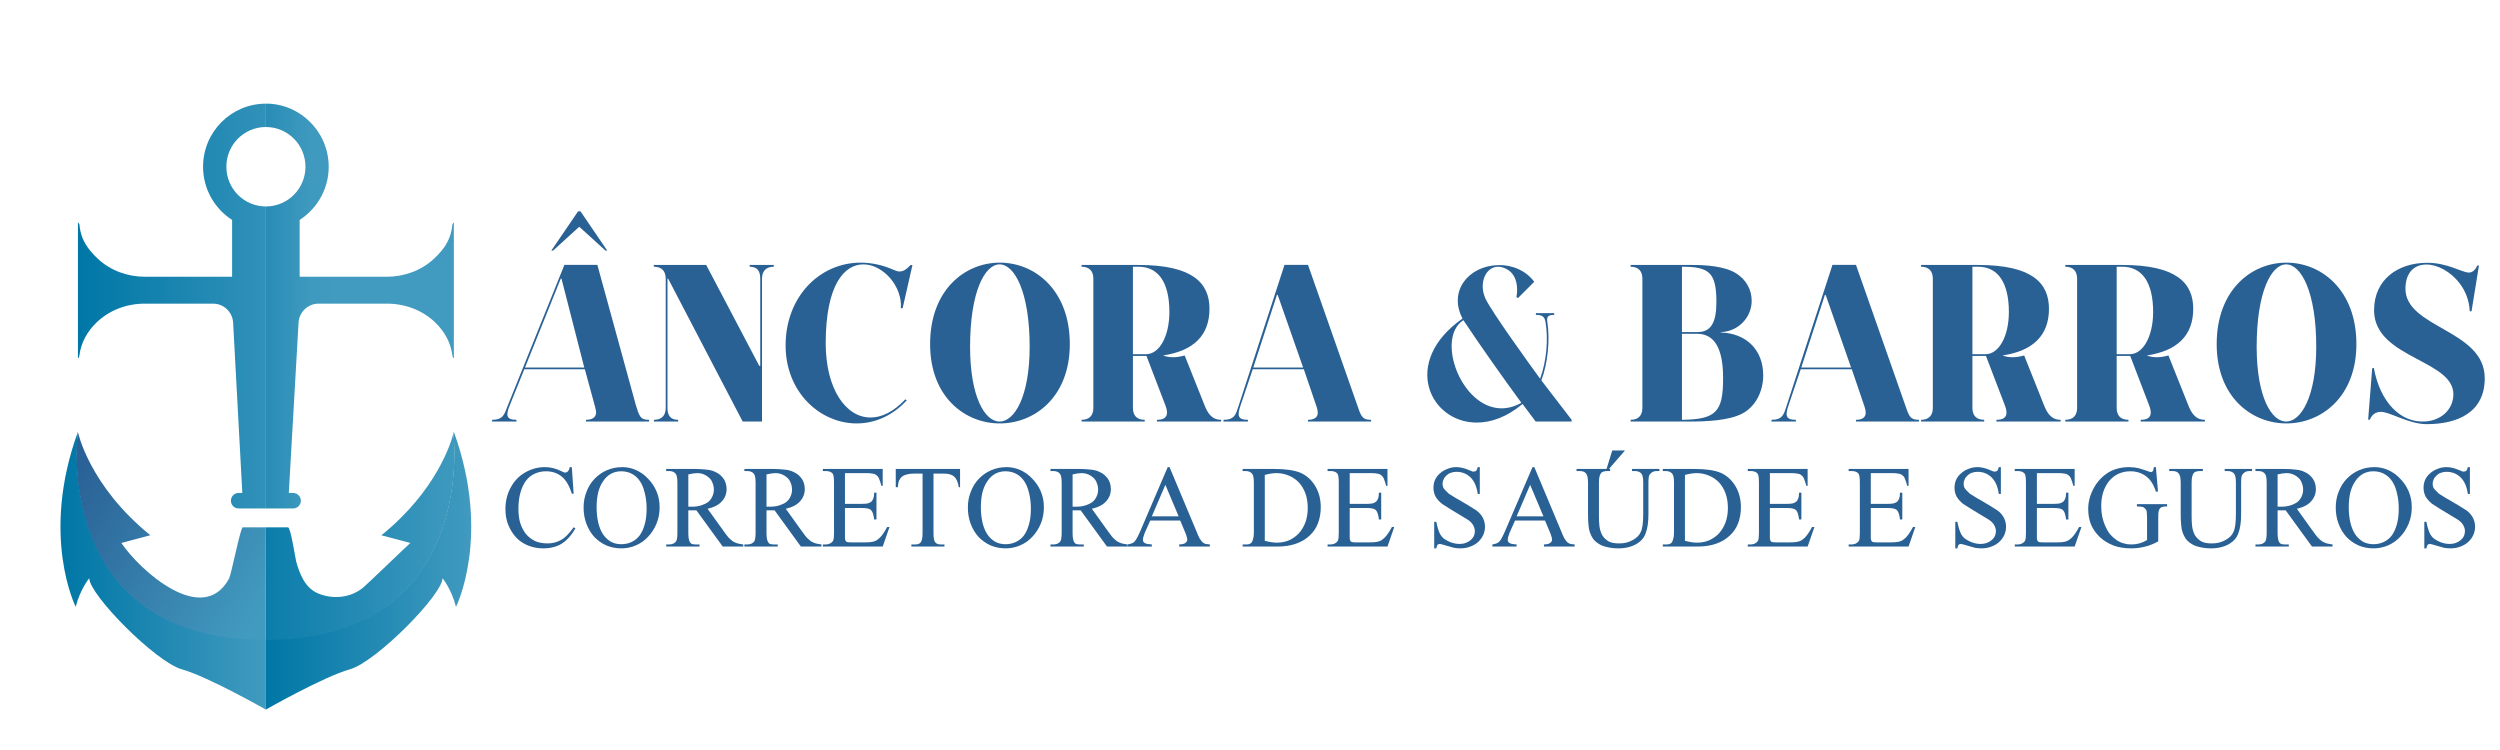 <svg xmlns="http://www.w3.org/2000/svg" xmlns:xlink="http://www.w3.org/1999/xlink" width="200" viewBox="0 0 150 45" height="60" preserveAspectRatio="xMidYMid meet"><defs><g></g><clipPath id="id1"><path d="M 3 25 L 16 25 L 16 43 L 3 43 Z M 3 25 " clip-rule="nonzero"></path></clipPath><clipPath id="id2"><path d="M 15.949 38.348 L 15.949 42.574 C 15.949 42.574 12.477 40.598 10.914 40.16 C 9.348 39.727 5.355 35.684 5.355 34.691 C 5.355 34.691 4.805 35.363 4.543 36.41 C 4.543 36.41 2.402 32.168 4.672 25.918 C 4.637 26.215 3.25 38.332 15.922 38.348 Z M 15.949 38.348 " clip-rule="nonzero"></path></clipPath><linearGradient x1="52.03" gradientTransform="matrix(0.143, 0, 0, 0.144, -5.048, 6.217)" y1="194.89" x2="146.67" gradientUnits="userSpaceOnUse" y2="194.89" id="id3"><stop stop-opacity="1" stop-color="rgb(0%, 46.7%, 65.099%)" offset="0"></stop><stop stop-opacity="1" stop-color="rgb(0%, 46.7%, 65.099%)" offset="0.062"></stop><stop stop-opacity="1" stop-color="rgb(0.043%, 46.722%, 65.115%)" offset="0.094"></stop><stop stop-opacity="1" stop-color="rgb(0.197%, 46.805%, 65.175%)" offset="0.102"></stop><stop stop-opacity="1" stop-color="rgb(0.417%, 46.922%, 65.259%)" offset="0.109"></stop><stop stop-opacity="1" stop-color="rgb(0.635%, 47.04%, 65.343%)" offset="0.117"></stop><stop stop-opacity="1" stop-color="rgb(0.854%, 47.157%, 65.427%)" offset="0.125"></stop><stop stop-opacity="1" stop-color="rgb(1.073%, 47.276%, 65.512%)" offset="0.133"></stop><stop stop-opacity="1" stop-color="rgb(1.292%, 47.394%, 65.596%)" offset="0.141"></stop><stop stop-opacity="1" stop-color="rgb(1.511%, 47.511%, 65.68%)" offset="0.148"></stop><stop stop-opacity="1" stop-color="rgb(1.73%, 47.629%, 65.764%)" offset="0.156"></stop><stop stop-opacity="1" stop-color="rgb(1.949%, 47.746%, 65.848%)" offset="0.164"></stop><stop stop-opacity="1" stop-color="rgb(2.168%, 47.864%, 65.932%)" offset="0.172"></stop><stop stop-opacity="1" stop-color="rgb(2.388%, 47.981%, 66.017%)" offset="0.18"></stop><stop stop-opacity="1" stop-color="rgb(2.606%, 48.099%, 66.101%)" offset="0.188"></stop><stop stop-opacity="1" stop-color="rgb(2.826%, 48.218%, 66.185%)" offset="0.195"></stop><stop stop-opacity="1" stop-color="rgb(3.044%, 48.335%, 66.269%)" offset="0.203"></stop><stop stop-opacity="1" stop-color="rgb(3.264%, 48.453%, 66.353%)" offset="0.211"></stop><stop stop-opacity="1" stop-color="rgb(3.482%, 48.57%, 66.437%)" offset="0.219"></stop><stop stop-opacity="1" stop-color="rgb(3.702%, 48.688%, 66.522%)" offset="0.227"></stop><stop stop-opacity="1" stop-color="rgb(3.922%, 48.805%, 66.606%)" offset="0.234"></stop><stop stop-opacity="1" stop-color="rgb(4.14%, 48.923%, 66.69%)" offset="0.242"></stop><stop stop-opacity="1" stop-color="rgb(4.359%, 49.042%, 66.774%)" offset="0.25"></stop><stop stop-opacity="1" stop-color="rgb(4.578%, 49.159%, 66.858%)" offset="0.258"></stop><stop stop-opacity="1" stop-color="rgb(4.797%, 49.277%, 66.942%)" offset="0.266"></stop><stop stop-opacity="1" stop-color="rgb(5.016%, 49.394%, 67.027%)" offset="0.273"></stop><stop stop-opacity="1" stop-color="rgb(5.235%, 49.512%, 67.111%)" offset="0.281"></stop><stop stop-opacity="1" stop-color="rgb(5.453%, 49.629%, 67.195%)" offset="0.289"></stop><stop stop-opacity="1" stop-color="rgb(5.673%, 49.747%, 67.279%)" offset="0.297"></stop><stop stop-opacity="1" stop-color="rgb(5.893%, 49.864%, 67.363%)" offset="0.305"></stop><stop stop-opacity="1" stop-color="rgb(6.111%, 49.983%, 67.448%)" offset="0.312"></stop><stop stop-opacity="1" stop-color="rgb(6.331%, 50.101%, 67.532%)" offset="0.32"></stop><stop stop-opacity="1" stop-color="rgb(6.549%, 50.218%, 67.616%)" offset="0.328"></stop><stop stop-opacity="1" stop-color="rgb(6.769%, 50.336%, 67.7%)" offset="0.336"></stop><stop stop-opacity="1" stop-color="rgb(6.987%, 50.453%, 67.784%)" offset="0.344"></stop><stop stop-opacity="1" stop-color="rgb(7.207%, 50.571%, 67.868%)" offset="0.352"></stop><stop stop-opacity="1" stop-color="rgb(7.425%, 50.688%, 67.953%)" offset="0.359"></stop><stop stop-opacity="1" stop-color="rgb(7.645%, 50.806%, 68.037%)" offset="0.367"></stop><stop stop-opacity="1" stop-color="rgb(7.864%, 50.925%, 68.121%)" offset="0.375"></stop><stop stop-opacity="1" stop-color="rgb(8.083%, 51.042%, 68.205%)" offset="0.383"></stop><stop stop-opacity="1" stop-color="rgb(8.302%, 51.16%, 68.289%)" offset="0.391"></stop><stop stop-opacity="1" stop-color="rgb(8.521%, 51.277%, 68.373%)" offset="0.398"></stop><stop stop-opacity="1" stop-color="rgb(8.74%, 51.395%, 68.459%)" offset="0.406"></stop><stop stop-opacity="1" stop-color="rgb(8.958%, 51.512%, 68.542%)" offset="0.414"></stop><stop stop-opacity="1" stop-color="rgb(9.178%, 51.63%, 68.626%)" offset="0.422"></stop><stop stop-opacity="1" stop-color="rgb(9.398%, 51.747%, 68.71%)" offset="0.43"></stop><stop stop-opacity="1" stop-color="rgb(9.616%, 51.866%, 68.794%)" offset="0.438"></stop><stop stop-opacity="1" stop-color="rgb(9.836%, 51.984%, 68.878%)" offset="0.445"></stop><stop stop-opacity="1" stop-color="rgb(10.054%, 52.101%, 68.964%)" offset="0.453"></stop><stop stop-opacity="1" stop-color="rgb(10.274%, 52.219%, 69.048%)" offset="0.461"></stop><stop stop-opacity="1" stop-color="rgb(10.492%, 52.336%, 69.131%)" offset="0.469"></stop><stop stop-opacity="1" stop-color="rgb(10.712%, 52.454%, 69.215%)" offset="0.477"></stop><stop stop-opacity="1" stop-color="rgb(10.93%, 52.571%, 69.299%)" offset="0.484"></stop><stop stop-opacity="1" stop-color="rgb(11.15%, 52.689%, 69.383%)" offset="0.492"></stop><stop stop-opacity="1" stop-color="rgb(11.369%, 52.808%, 69.469%)" offset="0.5"></stop><stop stop-opacity="1" stop-color="rgb(11.588%, 52.925%, 69.553%)" offset="0.508"></stop><stop stop-opacity="1" stop-color="rgb(11.807%, 53.043%, 69.637%)" offset="0.516"></stop><stop stop-opacity="1" stop-color="rgb(12.025%, 53.16%, 69.72%)" offset="0.523"></stop><stop stop-opacity="1" stop-color="rgb(12.245%, 53.278%, 69.804%)" offset="0.531"></stop><stop stop-opacity="1" stop-color="rgb(12.463%, 53.395%, 69.89%)" offset="0.539"></stop><stop stop-opacity="1" stop-color="rgb(12.683%, 53.513%, 69.974%)" offset="0.547"></stop><stop stop-opacity="1" stop-color="rgb(12.901%, 53.632%, 70.058%)" offset="0.555"></stop><stop stop-opacity="1" stop-color="rgb(13.121%, 53.749%, 70.142%)" offset="0.562"></stop><stop stop-opacity="1" stop-color="rgb(13.341%, 53.867%, 70.226%)" offset="0.57"></stop><stop stop-opacity="1" stop-color="rgb(13.559%, 53.984%, 70.309%)" offset="0.578"></stop><stop stop-opacity="1" stop-color="rgb(13.779%, 54.102%, 70.395%)" offset="0.586"></stop><stop stop-opacity="1" stop-color="rgb(13.997%, 54.219%, 70.479%)" offset="0.594"></stop><stop stop-opacity="1" stop-color="rgb(14.217%, 54.337%, 70.563%)" offset="0.602"></stop><stop stop-opacity="1" stop-color="rgb(14.435%, 54.454%, 70.647%)" offset="0.609"></stop><stop stop-opacity="1" stop-color="rgb(14.655%, 54.573%, 70.731%)" offset="0.617"></stop><stop stop-opacity="1" stop-color="rgb(14.874%, 54.691%, 70.815%)" offset="0.625"></stop><stop stop-opacity="1" stop-color="rgb(15.092%, 54.808%, 70.9%)" offset="0.633"></stop><stop stop-opacity="1" stop-color="rgb(15.312%, 54.926%, 70.984%)" offset="0.641"></stop><stop stop-opacity="1" stop-color="rgb(15.53%, 55.043%, 71.068%)" offset="0.648"></stop><stop stop-opacity="1" stop-color="rgb(15.75%, 55.161%, 71.152%)" offset="0.656"></stop><stop stop-opacity="1" stop-color="rgb(15.968%, 55.278%, 71.236%)" offset="0.664"></stop><stop stop-opacity="1" stop-color="rgb(16.188%, 55.396%, 71.32%)" offset="0.672"></stop><stop stop-opacity="1" stop-color="rgb(16.406%, 55.515%, 71.405%)" offset="0.68"></stop><stop stop-opacity="1" stop-color="rgb(16.626%, 55.632%, 71.489%)" offset="0.688"></stop><stop stop-opacity="1" stop-color="rgb(16.846%, 55.75%, 71.573%)" offset="0.695"></stop><stop stop-opacity="1" stop-color="rgb(17.064%, 55.867%, 71.657%)" offset="0.703"></stop><stop stop-opacity="1" stop-color="rgb(17.284%, 55.984%, 71.741%)" offset="0.711"></stop><stop stop-opacity="1" stop-color="rgb(17.502%, 56.102%, 71.825%)" offset="0.719"></stop><stop stop-opacity="1" stop-color="rgb(17.722%, 56.219%, 71.91%)" offset="0.727"></stop><stop stop-opacity="1" stop-color="rgb(17.94%, 56.337%, 71.994%)" offset="0.734"></stop><stop stop-opacity="1" stop-color="rgb(18.159%, 56.456%, 72.078%)" offset="0.742"></stop><stop stop-opacity="1" stop-color="rgb(18.378%, 56.573%, 72.162%)" offset="0.75"></stop><stop stop-opacity="1" stop-color="rgb(18.597%, 56.691%, 72.246%)" offset="0.758"></stop><stop stop-opacity="1" stop-color="rgb(18.817%, 56.808%, 72.331%)" offset="0.766"></stop><stop stop-opacity="1" stop-color="rgb(19.035%, 56.926%, 72.415%)" offset="0.773"></stop><stop stop-opacity="1" stop-color="rgb(19.255%, 57.043%, 72.499%)" offset="0.781"></stop><stop stop-opacity="1" stop-color="rgb(19.473%, 57.161%, 72.583%)" offset="0.789"></stop><stop stop-opacity="1" stop-color="rgb(19.693%, 57.278%, 72.667%)" offset="0.797"></stop><stop stop-opacity="1" stop-color="rgb(19.911%, 57.397%, 72.751%)" offset="0.805"></stop><stop stop-opacity="1" stop-color="rgb(20.131%, 57.515%, 72.836%)" offset="0.812"></stop><stop stop-opacity="1" stop-color="rgb(20.351%, 57.632%, 72.92%)" offset="0.82"></stop><stop stop-opacity="1" stop-color="rgb(20.569%, 57.75%, 73.004%)" offset="0.828"></stop><stop stop-opacity="1" stop-color="rgb(20.789%, 57.867%, 73.088%)" offset="0.836"></stop><stop stop-opacity="1" stop-color="rgb(21.007%, 57.985%, 73.172%)" offset="0.844"></stop><stop stop-opacity="1" stop-color="rgb(21.227%, 58.102%, 73.256%)" offset="0.852"></stop><stop stop-opacity="1" stop-color="rgb(21.445%, 58.221%, 73.341%)" offset="0.859"></stop><stop stop-opacity="1" stop-color="rgb(21.664%, 58.339%, 73.425%)" offset="0.867"></stop><stop stop-opacity="1" stop-color="rgb(21.883%, 58.456%, 73.509%)" offset="0.875"></stop><stop stop-opacity="1" stop-color="rgb(22.102%, 58.574%, 73.593%)" offset="0.883"></stop><stop stop-opacity="1" stop-color="rgb(22.322%, 58.691%, 73.677%)" offset="0.891"></stop><stop stop-opacity="1" stop-color="rgb(22.54%, 58.809%, 73.761%)" offset="0.898"></stop><stop stop-opacity="1" stop-color="rgb(22.76%, 58.926%, 73.846%)" offset="0.906"></stop><stop stop-opacity="1" stop-color="rgb(22.978%, 59.044%, 73.93%)" offset="0.914"></stop><stop stop-opacity="1" stop-color="rgb(23.198%, 59.163%, 74.014%)" offset="0.922"></stop><stop stop-opacity="1" stop-color="rgb(23.416%, 59.28%, 74.098%)" offset="0.93"></stop><stop stop-opacity="1" stop-color="rgb(23.636%, 59.398%, 74.182%)" offset="0.938"></stop><stop stop-opacity="1" stop-color="rgb(23.854%, 59.515%, 74.266%)" offset="0.945"></stop><stop stop-opacity="1" stop-color="rgb(24.074%, 59.633%, 74.352%)" offset="0.953"></stop><stop stop-opacity="1" stop-color="rgb(24.294%, 59.75%, 74.435%)" offset="0.961"></stop><stop stop-opacity="1" stop-color="rgb(24.512%, 59.868%, 74.519%)" offset="0.969"></stop><stop stop-opacity="1" stop-color="rgb(24.731%, 59.985%, 74.603%)" offset="0.977"></stop><stop stop-opacity="1" stop-color="rgb(24.95%, 60.104%, 74.687%)" offset="0.984"></stop><stop stop-opacity="1" stop-color="rgb(25.169%, 60.222%, 74.771%)" offset="0.992"></stop><stop stop-opacity="1" stop-color="rgb(25.388%, 60.339%, 74.857%)" offset="1"></stop></linearGradient><clipPath id="id4"><path d="M 15 25 L 29 25 L 29 43 L 15 43 Z M 15 25 " clip-rule="nonzero"></path></clipPath><clipPath id="id5"><path d="M 27.359 36.41 C 27.098 35.363 26.551 34.691 26.551 34.691 C 26.551 35.684 22.555 39.727 20.988 40.16 C 19.426 40.598 15.949 42.574 15.949 42.574 L 15.949 38.348 C 28.145 38.332 27.32 27.109 27.207 26 L 27.207 25.996 C 27.223 25.941 27.23 25.91 27.23 25.91 C 29.5 32.168 27.359 36.41 27.359 36.41 Z M 27.359 36.41 " clip-rule="nonzero"></path></clipPath><linearGradient x1="146.67" gradientTransform="matrix(0.143, 0, 0, 0.144, -5.048, 6.217)" y1="194.87" x2="241.32" gradientUnits="userSpaceOnUse" y2="194.87" id="id6"><stop stop-opacity="1" stop-color="rgb(0%, 46.7%, 65.099%)" offset="0"></stop><stop stop-opacity="1" stop-color="rgb(0.108%, 46.758%, 65.14%)" offset="0.008"></stop><stop stop-opacity="1" stop-color="rgb(0.327%, 46.875%, 65.224%)" offset="0.016"></stop><stop stop-opacity="1" stop-color="rgb(0.545%, 46.992%, 65.309%)" offset="0.023"></stop><stop stop-opacity="1" stop-color="rgb(0.764%, 47.11%, 65.393%)" offset="0.031"></stop><stop stop-opacity="1" stop-color="rgb(0.984%, 47.227%, 65.477%)" offset="0.039"></stop><stop stop-opacity="1" stop-color="rgb(1.202%, 47.345%, 65.561%)" offset="0.047"></stop><stop stop-opacity="1" stop-color="rgb(1.422%, 47.462%, 65.645%)" offset="0.055"></stop><stop stop-opacity="1" stop-color="rgb(1.64%, 47.58%, 65.73%)" offset="0.062"></stop><stop stop-opacity="1" stop-color="rgb(1.86%, 47.699%, 65.814%)" offset="0.07"></stop><stop stop-opacity="1" stop-color="rgb(2.078%, 47.816%, 65.898%)" offset="0.078"></stop><stop stop-opacity="1" stop-color="rgb(2.298%, 47.934%, 65.982%)" offset="0.086"></stop><stop stop-opacity="1" stop-color="rgb(2.516%, 48.051%, 66.066%)" offset="0.094"></stop><stop stop-opacity="1" stop-color="rgb(2.736%, 48.169%, 66.15%)" offset="0.102"></stop><stop stop-opacity="1" stop-color="rgb(2.956%, 48.286%, 66.235%)" offset="0.109"></stop><stop stop-opacity="1" stop-color="rgb(3.174%, 48.404%, 66.319%)" offset="0.117"></stop><stop stop-opacity="1" stop-color="rgb(3.394%, 48.521%, 66.403%)" offset="0.125"></stop><stop stop-opacity="1" stop-color="rgb(3.612%, 48.64%, 66.487%)" offset="0.133"></stop><stop stop-opacity="1" stop-color="rgb(3.831%, 48.758%, 66.571%)" offset="0.141"></stop><stop stop-opacity="1" stop-color="rgb(4.05%, 48.875%, 66.655%)" offset="0.148"></stop><stop stop-opacity="1" stop-color="rgb(4.269%, 48.993%, 66.74%)" offset="0.156"></stop><stop stop-opacity="1" stop-color="rgb(4.489%, 49.11%, 66.824%)" offset="0.164"></stop><stop stop-opacity="1" stop-color="rgb(4.707%, 49.228%, 66.908%)" offset="0.172"></stop><stop stop-opacity="1" stop-color="rgb(4.927%, 49.345%, 66.992%)" offset="0.18"></stop><stop stop-opacity="1" stop-color="rgb(5.145%, 49.464%, 67.076%)" offset="0.188"></stop><stop stop-opacity="1" stop-color="rgb(5.365%, 49.582%, 67.16%)" offset="0.195"></stop><stop stop-opacity="1" stop-color="rgb(5.583%, 49.699%, 67.245%)" offset="0.203"></stop><stop stop-opacity="1" stop-color="rgb(5.803%, 49.817%, 67.329%)" offset="0.211"></stop><stop stop-opacity="1" stop-color="rgb(6.021%, 49.934%, 67.413%)" offset="0.219"></stop><stop stop-opacity="1" stop-color="rgb(6.241%, 50.052%, 67.497%)" offset="0.227"></stop><stop stop-opacity="1" stop-color="rgb(6.461%, 50.169%, 67.581%)" offset="0.234"></stop><stop stop-opacity="1" stop-color="rgb(6.679%, 50.287%, 67.667%)" offset="0.242"></stop><stop stop-opacity="1" stop-color="rgb(6.898%, 50.406%, 67.751%)" offset="0.25"></stop><stop stop-opacity="1" stop-color="rgb(7.117%, 50.523%, 67.834%)" offset="0.258"></stop><stop stop-opacity="1" stop-color="rgb(7.336%, 50.641%, 67.918%)" offset="0.266"></stop><stop stop-opacity="1" stop-color="rgb(7.555%, 50.758%, 68.002%)" offset="0.273"></stop><stop stop-opacity="1" stop-color="rgb(7.774%, 50.876%, 68.086%)" offset="0.281"></stop><stop stop-opacity="1" stop-color="rgb(7.994%, 50.993%, 68.172%)" offset="0.289"></stop><stop stop-opacity="1" stop-color="rgb(8.212%, 51.111%, 68.256%)" offset="0.297"></stop><stop stop-opacity="1" stop-color="rgb(8.432%, 51.228%, 68.34%)" offset="0.305"></stop><stop stop-opacity="1" stop-color="rgb(8.65%, 51.347%, 68.423%)" offset="0.312"></stop><stop stop-opacity="1" stop-color="rgb(8.87%, 51.465%, 68.507%)" offset="0.32"></stop><stop stop-opacity="1" stop-color="rgb(9.088%, 51.582%, 68.591%)" offset="0.328"></stop><stop stop-opacity="1" stop-color="rgb(9.308%, 51.7%, 68.677%)" offset="0.336"></stop><stop stop-opacity="1" stop-color="rgb(9.528%, 51.817%, 68.761%)" offset="0.344"></stop><stop stop-opacity="1" stop-color="rgb(9.746%, 51.935%, 68.845%)" offset="0.352"></stop><stop stop-opacity="1" stop-color="rgb(9.966%, 52.052%, 68.929%)" offset="0.359"></stop><stop stop-opacity="1" stop-color="rgb(10.184%, 52.171%, 69.012%)" offset="0.367"></stop><stop stop-opacity="1" stop-color="rgb(10.403%, 52.289%, 69.096%)" offset="0.375"></stop><stop stop-opacity="1" stop-color="rgb(10.622%, 52.406%, 69.182%)" offset="0.383"></stop><stop stop-opacity="1" stop-color="rgb(10.841%, 52.524%, 69.266%)" offset="0.391"></stop><stop stop-opacity="1" stop-color="rgb(11.06%, 52.641%, 69.35%)" offset="0.398"></stop><stop stop-opacity="1" stop-color="rgb(11.279%, 52.759%, 69.434%)" offset="0.406"></stop><stop stop-opacity="1" stop-color="rgb(11.499%, 52.876%, 69.518%)" offset="0.414"></stop><stop stop-opacity="1" stop-color="rgb(11.717%, 52.994%, 69.601%)" offset="0.422"></stop><stop stop-opacity="1" stop-color="rgb(11.937%, 53.113%, 69.687%)" offset="0.43"></stop><stop stop-opacity="1" stop-color="rgb(12.155%, 53.23%, 69.771%)" offset="0.438"></stop><stop stop-opacity="1" stop-color="rgb(12.375%, 53.348%, 69.855%)" offset="0.445"></stop><stop stop-opacity="1" stop-color="rgb(12.593%, 53.465%, 69.939%)" offset="0.453"></stop><stop stop-opacity="1" stop-color="rgb(12.813%, 53.583%, 70.023%)" offset="0.461"></stop><stop stop-opacity="1" stop-color="rgb(13.033%, 53.7%, 70.108%)" offset="0.469"></stop><stop stop-opacity="1" stop-color="rgb(13.251%, 53.818%, 70.192%)" offset="0.477"></stop><stop stop-opacity="1" stop-color="rgb(13.47%, 53.935%, 70.276%)" offset="0.484"></stop><stop stop-opacity="1" stop-color="rgb(13.689%, 54.054%, 70.36%)" offset="0.492"></stop><stop stop-opacity="1" stop-color="rgb(13.908%, 54.172%, 70.444%)" offset="0.5"></stop><stop stop-opacity="1" stop-color="rgb(14.127%, 54.289%, 70.528%)" offset="0.508"></stop><stop stop-opacity="1" stop-color="rgb(14.346%, 54.407%, 70.613%)" offset="0.516"></stop><stop stop-opacity="1" stop-color="rgb(14.565%, 54.524%, 70.697%)" offset="0.523"></stop><stop stop-opacity="1" stop-color="rgb(14.784%, 54.642%, 70.781%)" offset="0.531"></stop><stop stop-opacity="1" stop-color="rgb(15.004%, 54.759%, 70.865%)" offset="0.539"></stop><stop stop-opacity="1" stop-color="rgb(15.222%, 54.878%, 70.949%)" offset="0.547"></stop><stop stop-opacity="1" stop-color="rgb(15.442%, 54.996%, 71.033%)" offset="0.555"></stop><stop stop-opacity="1" stop-color="rgb(15.66%, 55.113%, 71.118%)" offset="0.562"></stop><stop stop-opacity="1" stop-color="rgb(15.88%, 55.231%, 71.202%)" offset="0.57"></stop><stop stop-opacity="1" stop-color="rgb(16.098%, 55.348%, 71.286%)" offset="0.578"></stop><stop stop-opacity="1" stop-color="rgb(16.318%, 55.466%, 71.37%)" offset="0.586"></stop><stop stop-opacity="1" stop-color="rgb(16.537%, 55.583%, 71.454%)" offset="0.594"></stop><stop stop-opacity="1" stop-color="rgb(16.756%, 55.701%, 71.538%)" offset="0.602"></stop><stop stop-opacity="1" stop-color="rgb(16.975%, 55.82%, 71.623%)" offset="0.609"></stop><stop stop-opacity="1" stop-color="rgb(17.194%, 55.937%, 71.707%)" offset="0.617"></stop><stop stop-opacity="1" stop-color="rgb(17.413%, 56.055%, 71.791%)" offset="0.625"></stop><stop stop-opacity="1" stop-color="rgb(17.632%, 56.172%, 71.875%)" offset="0.633"></stop><stop stop-opacity="1" stop-color="rgb(17.851%, 56.29%, 71.959%)" offset="0.641"></stop><stop stop-opacity="1" stop-color="rgb(18.069%, 56.407%, 72.044%)" offset="0.648"></stop><stop stop-opacity="1" stop-color="rgb(18.289%, 56.525%, 72.128%)" offset="0.656"></stop><stop stop-opacity="1" stop-color="rgb(18.509%, 56.642%, 72.212%)" offset="0.664"></stop><stop stop-opacity="1" stop-color="rgb(18.727%, 56.761%, 72.296%)" offset="0.672"></stop><stop stop-opacity="1" stop-color="rgb(18.947%, 56.879%, 72.38%)" offset="0.68"></stop><stop stop-opacity="1" stop-color="rgb(19.165%, 56.996%, 72.464%)" offset="0.688"></stop><stop stop-opacity="1" stop-color="rgb(19.385%, 57.114%, 72.549%)" offset="0.695"></stop><stop stop-opacity="1" stop-color="rgb(19.603%, 57.231%, 72.633%)" offset="0.703"></stop><stop stop-opacity="1" stop-color="rgb(19.823%, 57.349%, 72.717%)" offset="0.711"></stop><stop stop-opacity="1" stop-color="rgb(20.042%, 57.466%, 72.801%)" offset="0.719"></stop><stop stop-opacity="1" stop-color="rgb(20.261%, 57.584%, 72.885%)" offset="0.727"></stop><stop stop-opacity="1" stop-color="rgb(20.48%, 57.703%, 72.969%)" offset="0.734"></stop><stop stop-opacity="1" stop-color="rgb(20.699%, 57.82%, 73.055%)" offset="0.742"></stop><stop stop-opacity="1" stop-color="rgb(20.918%, 57.938%, 73.138%)" offset="0.75"></stop><stop stop-opacity="1" stop-color="rgb(21.136%, 58.055%, 73.222%)" offset="0.758"></stop><stop stop-opacity="1" stop-color="rgb(21.356%, 58.173%, 73.306%)" offset="0.766"></stop><stop stop-opacity="1" stop-color="rgb(21.574%, 58.29%, 73.39%)" offset="0.773"></stop><stop stop-opacity="1" stop-color="rgb(21.794%, 58.408%, 73.474%)" offset="0.781"></stop><stop stop-opacity="1" stop-color="rgb(22.014%, 58.527%, 73.56%)" offset="0.789"></stop><stop stop-opacity="1" stop-color="rgb(22.232%, 58.644%, 73.643%)" offset="0.797"></stop><stop stop-opacity="1" stop-color="rgb(22.452%, 58.762%, 73.727%)" offset="0.805"></stop><stop stop-opacity="1" stop-color="rgb(22.67%, 58.879%, 73.811%)" offset="0.812"></stop><stop stop-opacity="1" stop-color="rgb(22.89%, 58.997%, 73.895%)" offset="0.82"></stop><stop stop-opacity="1" stop-color="rgb(23.108%, 59.114%, 73.981%)" offset="0.828"></stop><stop stop-opacity="1" stop-color="rgb(23.328%, 59.232%, 74.065%)" offset="0.836"></stop><stop stop-opacity="1" stop-color="rgb(23.547%, 59.349%, 74.149%)" offset="0.844"></stop><stop stop-opacity="1" stop-color="rgb(23.766%, 59.468%, 74.232%)" offset="0.852"></stop><stop stop-opacity="1" stop-color="rgb(23.985%, 59.586%, 74.316%)" offset="0.859"></stop><stop stop-opacity="1" stop-color="rgb(24.203%, 59.703%, 74.4%)" offset="0.867"></stop><stop stop-opacity="1" stop-color="rgb(24.423%, 59.821%, 74.486%)" offset="0.875"></stop><stop stop-opacity="1" stop-color="rgb(24.641%, 59.938%, 74.57%)" offset="0.883"></stop><stop stop-opacity="1" stop-color="rgb(24.861%, 60.056%, 74.654%)" offset="0.891"></stop><stop stop-opacity="1" stop-color="rgb(25.081%, 60.173%, 74.738%)" offset="0.898"></stop><stop stop-opacity="1" stop-color="rgb(25.299%, 60.291%, 74.821%)" offset="0.906"></stop><stop stop-opacity="1" stop-color="rgb(25.453%, 60.374%, 74.881%)" offset="0.938"></stop><stop stop-opacity="1" stop-color="rgb(25.499%, 60.399%, 74.899%)" offset="1"></stop></linearGradient><clipPath id="id7"><path d="M 15 26 L 28 26 L 28 39 L 15 39 Z M 15 26 " clip-rule="nonzero"></path></clipPath><clipPath id="id8"><path d="M 15.949 38.391 L 15.949 31.641 C 16.621 31.641 17.281 31.641 17.281 31.641 C 17.441 31.641 17.723 33.512 17.77 33.688 C 17.98 34.441 18.297 35.262 19.062 35.594 C 19.934 35.973 21.008 35.887 21.766 35.273 C 22.074 35.023 24.594 32.578 24.621 32.578 C 24.551 32.559 22.883 32.117 22.883 32.117 C 26.207 29.43 27.07 26.531 27.207 26 C 27.344 27.105 28.145 38.375 15.949 38.391 Z M 15.949 38.391 " clip-rule="nonzero"></path></clipPath><linearGradient x1="146.67" gradientTransform="matrix(0.143, 0, 0, 0.144, -5.048, 6.217)" y1="180.633" x2="231.84" gradientUnits="userSpaceOnUse" y2="180.633" id="id9"><stop stop-opacity="1" stop-color="rgb(4.552%, 49.146%, 66.849%)" offset="0"></stop><stop stop-opacity="1" stop-color="rgb(4.721%, 49.237%, 66.914%)" offset="0.016"></stop><stop stop-opacity="1" stop-color="rgb(5.061%, 49.42%, 67.046%)" offset="0.031"></stop><stop stop-opacity="1" stop-color="rgb(5.402%, 49.602%, 67.175%)" offset="0.047"></stop><stop stop-opacity="1" stop-color="rgb(5.742%, 49.785%, 67.307%)" offset="0.062"></stop><stop stop-opacity="1" stop-color="rgb(6.082%, 49.968%, 67.438%)" offset="0.078"></stop><stop stop-opacity="1" stop-color="rgb(6.422%, 50.151%, 67.567%)" offset="0.094"></stop><stop stop-opacity="1" stop-color="rgb(6.763%, 50.334%, 67.699%)" offset="0.109"></stop><stop stop-opacity="1" stop-color="rgb(7.104%, 50.516%, 67.83%)" offset="0.125"></stop><stop stop-opacity="1" stop-color="rgb(7.445%, 50.699%, 67.961%)" offset="0.141"></stop><stop stop-opacity="1" stop-color="rgb(7.785%, 50.882%, 68.091%)" offset="0.156"></stop><stop stop-opacity="1" stop-color="rgb(8.125%, 51.065%, 68.222%)" offset="0.172"></stop><stop stop-opacity="1" stop-color="rgb(8.466%, 51.248%, 68.353%)" offset="0.188"></stop><stop stop-opacity="1" stop-color="rgb(8.806%, 51.431%, 68.483%)" offset="0.203"></stop><stop stop-opacity="1" stop-color="rgb(9.146%, 51.613%, 68.614%)" offset="0.219"></stop><stop stop-opacity="1" stop-color="rgb(9.486%, 51.796%, 68.745%)" offset="0.234"></stop><stop stop-opacity="1" stop-color="rgb(9.827%, 51.979%, 68.875%)" offset="0.25"></stop><stop stop-opacity="1" stop-color="rgb(10.167%, 52.162%, 69.006%)" offset="0.266"></stop><stop stop-opacity="1" stop-color="rgb(10.507%, 52.345%, 69.138%)" offset="0.281"></stop><stop stop-opacity="1" stop-color="rgb(10.847%, 52.527%, 69.269%)" offset="0.297"></stop><stop stop-opacity="1" stop-color="rgb(11.188%, 52.71%, 69.398%)" offset="0.312"></stop><stop stop-opacity="1" stop-color="rgb(11.528%, 52.893%, 69.53%)" offset="0.328"></stop><stop stop-opacity="1" stop-color="rgb(11.868%, 53.076%, 69.661%)" offset="0.344"></stop><stop stop-opacity="1" stop-color="rgb(12.209%, 53.259%, 69.791%)" offset="0.359"></stop><stop stop-opacity="1" stop-color="rgb(12.549%, 53.441%, 69.922%)" offset="0.375"></stop><stop stop-opacity="1" stop-color="rgb(12.889%, 53.624%, 70.053%)" offset="0.391"></stop><stop stop-opacity="1" stop-color="rgb(13.229%, 53.807%, 70.184%)" offset="0.406"></stop><stop stop-opacity="1" stop-color="rgb(13.57%, 53.99%, 70.314%)" offset="0.422"></stop><stop stop-opacity="1" stop-color="rgb(13.91%, 54.173%, 70.445%)" offset="0.438"></stop><stop stop-opacity="1" stop-color="rgb(14.25%, 54.356%, 70.576%)" offset="0.453"></stop><stop stop-opacity="1" stop-color="rgb(14.59%, 54.538%, 70.706%)" offset="0.469"></stop><stop stop-opacity="1" stop-color="rgb(14.931%, 54.721%, 70.837%)" offset="0.484"></stop><stop stop-opacity="1" stop-color="rgb(15.271%, 54.904%, 70.969%)" offset="0.5"></stop><stop stop-opacity="1" stop-color="rgb(15.611%, 55.087%, 71.1%)" offset="0.516"></stop><stop stop-opacity="1" stop-color="rgb(15.952%, 55.27%, 71.23%)" offset="0.531"></stop><stop stop-opacity="1" stop-color="rgb(16.292%, 55.452%, 71.361%)" offset="0.547"></stop><stop stop-opacity="1" stop-color="rgb(16.632%, 55.635%, 71.492%)" offset="0.562"></stop><stop stop-opacity="1" stop-color="rgb(16.972%, 55.818%, 71.622%)" offset="0.578"></stop><stop stop-opacity="1" stop-color="rgb(17.313%, 56.001%, 71.753%)" offset="0.594"></stop><stop stop-opacity="1" stop-color="rgb(17.653%, 56.184%, 71.884%)" offset="0.609"></stop><stop stop-opacity="1" stop-color="rgb(17.993%, 56.366%, 72.014%)" offset="0.625"></stop><stop stop-opacity="1" stop-color="rgb(18.333%, 56.549%, 72.145%)" offset="0.641"></stop><stop stop-opacity="1" stop-color="rgb(18.674%, 56.732%, 72.276%)" offset="0.656"></stop><stop stop-opacity="1" stop-color="rgb(19.014%, 56.915%, 72.408%)" offset="0.672"></stop><stop stop-opacity="1" stop-color="rgb(19.354%, 57.098%, 72.537%)" offset="0.688"></stop><stop stop-opacity="1" stop-color="rgb(19.695%, 57.281%, 72.668%)" offset="0.703"></stop><stop stop-opacity="1" stop-color="rgb(20.035%, 57.463%, 72.8%)" offset="0.719"></stop><stop stop-opacity="1" stop-color="rgb(20.375%, 57.646%, 72.929%)" offset="0.734"></stop><stop stop-opacity="1" stop-color="rgb(20.715%, 57.829%, 73.061%)" offset="0.75"></stop><stop stop-opacity="1" stop-color="rgb(21.056%, 58.012%, 73.192%)" offset="0.766"></stop><stop stop-opacity="1" stop-color="rgb(21.396%, 58.195%, 73.323%)" offset="0.781"></stop><stop stop-opacity="1" stop-color="rgb(21.736%, 58.377%, 73.453%)" offset="0.797"></stop><stop stop-opacity="1" stop-color="rgb(22.076%, 58.56%, 73.584%)" offset="0.812"></stop><stop stop-opacity="1" stop-color="rgb(22.417%, 58.743%, 73.715%)" offset="0.828"></stop><stop stop-opacity="1" stop-color="rgb(22.757%, 58.926%, 73.845%)" offset="0.844"></stop><stop stop-opacity="1" stop-color="rgb(23.097%, 59.109%, 73.976%)" offset="0.859"></stop><stop stop-opacity="1" stop-color="rgb(23.438%, 59.293%, 74.107%)" offset="0.875"></stop><stop stop-opacity="1" stop-color="rgb(23.778%, 59.474%, 74.237%)" offset="0.891"></stop><stop stop-opacity="1" stop-color="rgb(24.118%, 59.657%, 74.368%)" offset="0.906"></stop><stop stop-opacity="1" stop-color="rgb(24.458%, 59.84%, 74.5%)" offset="0.922"></stop><stop stop-opacity="1" stop-color="rgb(24.799%, 60.023%, 74.631%)" offset="0.938"></stop><stop stop-opacity="1" stop-color="rgb(25.139%, 60.207%, 74.76%)" offset="0.953"></stop><stop stop-opacity="1" stop-color="rgb(25.404%, 60.349%, 74.863%)" offset="0.969"></stop><stop stop-opacity="1" stop-color="rgb(25.499%, 60.399%, 74.899%)" offset="1"></stop></linearGradient><clipPath id="id10"><path d="M 4 6.191 L 16 6.191 L 16 31 L 4 31 Z M 4 6.191 " clip-rule="nonzero"></path></clipPath><clipPath id="id11"><path d="M 15.953 7.621 L 15.953 6.219 C 13.871 6.219 12.184 7.914 12.184 10.004 C 12.184 11.344 12.879 12.523 13.926 13.195 L 13.926 16.605 L 8.699 16.605 C 7.656 16.605 6.637 16.238 5.875 15.531 C 5.703 15.375 5.547 15.207 5.402 15.027 C 5.016 14.559 4.816 14.047 4.77 13.508 C 4.766 13.453 4.742 13.398 4.676 13.348 L 4.676 21.469 C 4.691 21.469 4.707 21.473 4.723 21.477 C 4.738 21.422 4.758 21.367 4.766 21.309 C 4.863 20.566 5.223 19.898 5.793 19.348 C 6.566 18.605 7.609 18.219 8.68 18.219 L 12.785 18.219 C 13.426 18.219 13.953 18.723 13.988 19.363 L 14.539 29.578 L 14.316 29.578 C 14.062 29.578 13.855 29.785 13.855 30.043 C 13.855 30.172 13.906 30.289 13.988 30.371 C 14.074 30.457 14.188 30.508 14.316 30.508 L 15.953 30.508 L 15.953 12.387 C 14.641 12.387 13.582 11.32 13.582 10.004 C 13.582 8.688 14.641 7.621 15.953 7.621 Z M 15.953 7.621 " clip-rule="nonzero"></path></clipPath><linearGradient x1="67.91" gradientTransform="matrix(0.143, 0, 0, 0.144, -5.048, 6.217)" y1="84.45" x2="146.68" gradientUnits="userSpaceOnUse" y2="84.45" id="id12"><stop stop-opacity="1" stop-color="rgb(0%, 46.7%, 65.1%)" offset="0"></stop><stop stop-opacity="1" stop-color="rgb(0.151%, 46.78%, 65.158%)" offset="0.016"></stop><stop stop-opacity="1" stop-color="rgb(0.455%, 46.944%, 65.274%)" offset="0.031"></stop><stop stop-opacity="1" stop-color="rgb(0.757%, 47.105%, 65.39%)" offset="0.047"></stop><stop stop-opacity="1" stop-color="rgb(1.06%, 47.269%, 65.508%)" offset="0.062"></stop><stop stop-opacity="1" stop-color="rgb(1.363%, 47.432%, 65.623%)" offset="0.078"></stop><stop stop-opacity="1" stop-color="rgb(1.666%, 47.594%, 65.739%)" offset="0.094"></stop><stop stop-opacity="1" stop-color="rgb(1.968%, 47.757%, 65.855%)" offset="0.109"></stop><stop stop-opacity="1" stop-color="rgb(2.271%, 47.92%, 65.973%)" offset="0.125"></stop><stop stop-opacity="1" stop-color="rgb(2.574%, 48.082%, 66.089%)" offset="0.141"></stop><stop stop-opacity="1" stop-color="rgb(2.876%, 48.245%, 66.205%)" offset="0.156"></stop><stop stop-opacity="1" stop-color="rgb(3.18%, 48.407%, 66.321%)" offset="0.172"></stop><stop stop-opacity="1" stop-color="rgb(3.482%, 48.57%, 66.438%)" offset="0.188"></stop><stop stop-opacity="1" stop-color="rgb(3.786%, 48.734%, 66.554%)" offset="0.203"></stop><stop stop-opacity="1" stop-color="rgb(4.088%, 48.895%, 66.67%)" offset="0.219"></stop><stop stop-opacity="1" stop-color="rgb(4.39%, 49.059%, 66.786%)" offset="0.234"></stop><stop stop-opacity="1" stop-color="rgb(4.694%, 49.22%, 66.904%)" offset="0.25"></stop><stop stop-opacity="1" stop-color="rgb(4.996%, 49.384%, 67.02%)" offset="0.266"></stop><stop stop-opacity="1" stop-color="rgb(5.299%, 49.547%, 67.136%)" offset="0.281"></stop><stop stop-opacity="1" stop-color="rgb(5.602%, 49.709%, 67.252%)" offset="0.297"></stop><stop stop-opacity="1" stop-color="rgb(5.905%, 49.872%, 67.369%)" offset="0.312"></stop><stop stop-opacity="1" stop-color="rgb(6.207%, 50.035%, 67.485%)" offset="0.328"></stop><stop stop-opacity="1" stop-color="rgb(6.511%, 50.197%, 67.601%)" offset="0.344"></stop><stop stop-opacity="1" stop-color="rgb(6.813%, 50.36%, 67.719%)" offset="0.359"></stop><stop stop-opacity="1" stop-color="rgb(7.115%, 50.522%, 67.834%)" offset="0.375"></stop><stop stop-opacity="1" stop-color="rgb(7.419%, 50.685%, 67.95%)" offset="0.391"></stop><stop stop-opacity="1" stop-color="rgb(7.721%, 50.848%, 68.066%)" offset="0.406"></stop><stop stop-opacity="1" stop-color="rgb(8.025%, 51.01%, 68.184%)" offset="0.422"></stop><stop stop-opacity="1" stop-color="rgb(8.327%, 51.173%, 68.3%)" offset="0.438"></stop><stop stop-opacity="1" stop-color="rgb(8.63%, 51.335%, 68.416%)" offset="0.453"></stop><stop stop-opacity="1" stop-color="rgb(8.932%, 51.498%, 68.532%)" offset="0.469"></stop><stop stop-opacity="1" stop-color="rgb(9.236%, 51.662%, 68.649%)" offset="0.484"></stop><stop stop-opacity="1" stop-color="rgb(9.538%, 51.823%, 68.765%)" offset="0.5"></stop><stop stop-opacity="1" stop-color="rgb(9.84%, 51.987%, 68.881%)" offset="0.516"></stop><stop stop-opacity="1" stop-color="rgb(10.144%, 52.148%, 68.997%)" offset="0.531"></stop><stop stop-opacity="1" stop-color="rgb(10.446%, 52.312%, 69.115%)" offset="0.547"></stop><stop stop-opacity="1" stop-color="rgb(10.75%, 52.475%, 69.231%)" offset="0.562"></stop><stop stop-opacity="1" stop-color="rgb(11.052%, 52.637%, 69.347%)" offset="0.578"></stop><stop stop-opacity="1" stop-color="rgb(11.356%, 52.8%, 69.463%)" offset="0.594"></stop><stop stop-opacity="1" stop-color="rgb(11.658%, 52.963%, 69.58%)" offset="0.609"></stop><stop stop-opacity="1" stop-color="rgb(11.96%, 53.125%, 69.696%)" offset="0.625"></stop><stop stop-opacity="1" stop-color="rgb(12.263%, 53.288%, 69.812%)" offset="0.641"></stop><stop stop-opacity="1" stop-color="rgb(12.566%, 53.45%, 69.93%)" offset="0.656"></stop><stop stop-opacity="1" stop-color="rgb(12.869%, 53.613%, 70.045%)" offset="0.672"></stop><stop stop-opacity="1" stop-color="rgb(13.171%, 53.777%, 70.161%)" offset="0.688"></stop><stop stop-opacity="1" stop-color="rgb(13.475%, 53.938%, 70.277%)" offset="0.703"></stop><stop stop-opacity="1" stop-color="rgb(13.777%, 54.102%, 70.395%)" offset="0.719"></stop><stop stop-opacity="1" stop-color="rgb(14.081%, 54.263%, 70.511%)" offset="0.734"></stop><stop stop-opacity="1" stop-color="rgb(14.383%, 54.427%, 70.627%)" offset="0.75"></stop><stop stop-opacity="1" stop-color="rgb(14.685%, 54.59%, 70.743%)" offset="0.766"></stop><stop stop-opacity="1" stop-color="rgb(14.989%, 54.752%, 70.86%)" offset="0.781"></stop><stop stop-opacity="1" stop-color="rgb(15.291%, 54.915%, 70.976%)" offset="0.797"></stop><stop stop-opacity="1" stop-color="rgb(15.594%, 55.078%, 71.092%)" offset="0.812"></stop><stop stop-opacity="1" stop-color="rgb(15.897%, 55.24%, 71.208%)" offset="0.828"></stop><stop stop-opacity="1" stop-color="rgb(16.2%, 55.403%, 71.326%)" offset="0.844"></stop><stop stop-opacity="1" stop-color="rgb(16.502%, 55.565%, 71.442%)" offset="0.859"></stop><stop stop-opacity="1" stop-color="rgb(16.806%, 55.728%, 71.558%)" offset="0.875"></stop><stop stop-opacity="1" stop-color="rgb(17.108%, 55.891%, 71.675%)" offset="0.891"></stop><stop stop-opacity="1" stop-color="rgb(17.41%, 56.053%, 71.791%)" offset="0.906"></stop><stop stop-opacity="1" stop-color="rgb(17.714%, 56.216%, 71.907%)" offset="0.922"></stop><stop stop-opacity="1" stop-color="rgb(18.016%, 56.378%, 72.023%)" offset="0.938"></stop><stop stop-opacity="1" stop-color="rgb(18.32%, 56.541%, 72.141%)" offset="0.953"></stop><stop stop-opacity="1" stop-color="rgb(18.622%, 56.705%, 72.256%)" offset="0.969"></stop><stop stop-opacity="1" stop-color="rgb(18.925%, 56.866%, 72.372%)" offset="0.984"></stop><stop stop-opacity="1" stop-color="rgb(19.228%, 57.03%, 72.488%)" offset="1"></stop></linearGradient><clipPath id="id13"><path d="M 15 6.191 L 28 6.191 L 28 31 L 15 31 Z M 15 6.191 " clip-rule="nonzero"></path></clipPath><clipPath id="id14"><path d="M 27.23 13.348 L 27.23 21.469 C 27.215 21.469 27.199 21.473 27.184 21.477 C 27.168 21.422 27.148 21.367 27.141 21.309 C 27.043 20.566 26.684 19.898 26.113 19.348 C 25.344 18.605 24.297 18.219 23.227 18.219 L 19.117 18.219 C 18.477 18.219 17.949 18.719 17.914 19.359 L 17.328 29.578 L 17.59 29.578 C 17.715 29.578 17.832 29.629 17.914 29.715 C 18 29.801 18.051 29.914 18.051 30.043 C 18.051 30.301 17.844 30.508 17.59 30.508 L 15.953 30.508 L 15.953 12.387 C 17.266 12.387 18.328 11.32 18.328 10.004 C 18.328 8.688 17.266 7.621 15.953 7.621 L 15.953 6.219 C 16.035 6.219 16.117 6.219 16.199 6.223 C 18.074 6.344 19.598 7.875 19.715 9.758 C 19.805 11.203 19.09 12.48 17.98 13.195 L 17.98 16.605 L 23.207 16.605 C 24.25 16.605 25.266 16.238 26.031 15.531 C 26.203 15.375 26.359 15.207 26.508 15.027 C 26.891 14.559 27.09 14.047 27.137 13.508 C 27.145 13.453 27.164 13.398 27.23 13.348 Z M 27.23 13.348 " clip-rule="nonzero"></path></clipPath><linearGradient x1="146.68" gradientTransform="matrix(0.143, 0, 0, 0.144, -5.048, 6.217)" y1="84.45" x2="225.46" gradientUnits="userSpaceOnUse" y2="84.45" id="id15"><stop stop-opacity="1" stop-color="rgb(15.999%, 55.295%, 71.248%)" offset="0"></stop><stop stop-opacity="1" stop-color="rgb(16.144%, 55.373%, 71.304%)" offset="0.008"></stop><stop stop-opacity="1" stop-color="rgb(16.437%, 55.53%, 71.416%)" offset="0.016"></stop><stop stop-opacity="1" stop-color="rgb(16.73%, 55.687%, 71.529%)" offset="0.023"></stop><stop stop-opacity="1" stop-color="rgb(17.021%, 55.844%, 71.642%)" offset="0.031"></stop><stop stop-opacity="1" stop-color="rgb(17.314%, 56.001%, 71.753%)" offset="0.039"></stop><stop stop-opacity="1" stop-color="rgb(17.607%, 56.158%, 71.866%)" offset="0.047"></stop><stop stop-opacity="1" stop-color="rgb(17.9%, 56.316%, 71.979%)" offset="0.055"></stop><stop stop-opacity="1" stop-color="rgb(18.192%, 56.473%, 72.09%)" offset="0.062"></stop><stop stop-opacity="1" stop-color="rgb(18.484%, 56.63%, 72.203%)" offset="0.07"></stop><stop stop-opacity="1" stop-color="rgb(18.777%, 56.787%, 72.316%)" offset="0.078"></stop><stop stop-opacity="1" stop-color="rgb(19.07%, 56.944%, 72.427%)" offset="0.086"></stop><stop stop-opacity="1" stop-color="rgb(19.362%, 57.101%, 72.54%)" offset="0.094"></stop><stop stop-opacity="1" stop-color="rgb(19.655%, 57.259%, 72.653%)" offset="0.102"></stop><stop stop-opacity="1" stop-color="rgb(19.948%, 57.416%, 72.766%)" offset="0.109"></stop><stop stop-opacity="1" stop-color="rgb(20.239%, 57.573%, 72.878%)" offset="0.117"></stop><stop stop-opacity="1" stop-color="rgb(20.532%, 57.73%, 72.99%)" offset="0.125"></stop><stop stop-opacity="1" stop-color="rgb(20.825%, 57.887%, 73.103%)" offset="0.133"></stop><stop stop-opacity="1" stop-color="rgb(21.118%, 58.044%, 73.215%)" offset="0.141"></stop><stop stop-opacity="1" stop-color="rgb(21.41%, 58.202%, 73.328%)" offset="0.148"></stop><stop stop-opacity="1" stop-color="rgb(21.703%, 58.359%, 73.441%)" offset="0.156"></stop><stop stop-opacity="1" stop-color="rgb(21.996%, 58.516%, 73.552%)" offset="0.164"></stop><stop stop-opacity="1" stop-color="rgb(22.287%, 58.673%, 73.665%)" offset="0.172"></stop><stop stop-opacity="1" stop-color="rgb(22.58%, 58.83%, 73.778%)" offset="0.18"></stop><stop stop-opacity="1" stop-color="rgb(22.873%, 58.987%, 73.889%)" offset="0.188"></stop><stop stop-opacity="1" stop-color="rgb(23.166%, 59.145%, 74.002%)" offset="0.195"></stop><stop stop-opacity="1" stop-color="rgb(23.457%, 59.302%, 74.115%)" offset="0.203"></stop><stop stop-opacity="1" stop-color="rgb(23.75%, 59.459%, 74.226%)" offset="0.211"></stop><stop stop-opacity="1" stop-color="rgb(24.043%, 59.616%, 74.339%)" offset="0.219"></stop><stop stop-opacity="1" stop-color="rgb(24.335%, 59.773%, 74.452%)" offset="0.227"></stop><stop stop-opacity="1" stop-color="rgb(24.628%, 59.93%, 74.564%)" offset="0.234"></stop><stop stop-opacity="1" stop-color="rgb(24.921%, 60.088%, 74.677%)" offset="0.242"></stop><stop stop-opacity="1" stop-color="rgb(25.214%, 60.245%, 74.789%)" offset="0.25"></stop><stop stop-opacity="1" stop-color="rgb(25.429%, 60.361%, 74.872%)" offset="0.5"></stop><stop stop-opacity="1" stop-color="rgb(25.499%, 60.399%, 74.899%)" offset="1"></stop></linearGradient><clipPath id="id16"><path d="M 4 25 L 16 25 L 16 39 L 4 39 Z M 4 25 " clip-rule="nonzero"></path></clipPath><clipPath id="id17"><path d="M 15.949 31.641 L 15.949 38.391 L 15.922 38.391 C 3.25 38.375 4.594 26.258 4.668 25.961 C 4.668 25.953 4.672 25.914 4.672 25.914 C 4.672 25.914 5.34 29.137 9.02 32.113 L 7.281 32.578 C 8.383 34.219 12.152 37.625 13.742 34.719 C 13.871 34.488 14.434 31.641 14.562 31.641 Z M 15.949 31.641 " clip-rule="nonzero"></path></clipPath><linearGradient x1="49.2" gradientTransform="matrix(0.143, 0, 0, 0.144, -5.048, 6.217)" y1="152.299" x2="153.443" gradientUnits="userSpaceOnUse" y2="211.868" id="id18"><stop stop-opacity="1" stop-color="rgb(16.499%, 37.999%, 58.8%)" offset="0"></stop><stop stop-opacity="1" stop-color="rgb(16.499%, 37.999%, 58.8%)" offset="0.125"></stop><stop stop-opacity="1" stop-color="rgb(16.534%, 38.086%, 58.862%)" offset="0.133"></stop><stop stop-opacity="1" stop-color="rgb(16.614%, 38.284%, 59.004%)" offset="0.141"></stop><stop stop-opacity="1" stop-color="rgb(16.702%, 38.506%, 59.163%)" offset="0.148"></stop><stop stop-opacity="1" stop-color="rgb(16.792%, 38.728%, 59.323%)" offset="0.156"></stop><stop stop-opacity="1" stop-color="rgb(16.881%, 38.95%, 59.482%)" offset="0.164"></stop><stop stop-opacity="1" stop-color="rgb(16.971%, 39.172%, 59.642%)" offset="0.172"></stop><stop stop-opacity="1" stop-color="rgb(17.059%, 39.394%, 59.801%)" offset="0.18"></stop><stop stop-opacity="1" stop-color="rgb(17.148%, 39.615%, 59.961%)" offset="0.188"></stop><stop stop-opacity="1" stop-color="rgb(17.238%, 39.838%, 60.12%)" offset="0.195"></stop><stop stop-opacity="1" stop-color="rgb(17.326%, 40.059%, 60.28%)" offset="0.203"></stop><stop stop-opacity="1" stop-color="rgb(17.416%, 40.282%, 60.439%)" offset="0.211"></stop><stop stop-opacity="1" stop-color="rgb(17.505%, 40.503%, 60.599%)" offset="0.219"></stop><stop stop-opacity="1" stop-color="rgb(17.595%, 40.724%, 60.757%)" offset="0.227"></stop><stop stop-opacity="1" stop-color="rgb(17.683%, 40.947%, 60.918%)" offset="0.234"></stop><stop stop-opacity="1" stop-color="rgb(17.772%, 41.168%, 61.078%)" offset="0.242"></stop><stop stop-opacity="1" stop-color="rgb(17.862%, 41.391%, 61.237%)" offset="0.25"></stop><stop stop-opacity="1" stop-color="rgb(17.95%, 41.612%, 61.397%)" offset="0.258"></stop><stop stop-opacity="1" stop-color="rgb(18.04%, 41.835%, 61.555%)" offset="0.266"></stop><stop stop-opacity="1" stop-color="rgb(18.129%, 42.056%, 61.716%)" offset="0.273"></stop><stop stop-opacity="1" stop-color="rgb(18.219%, 42.278%, 61.874%)" offset="0.281"></stop><stop stop-opacity="1" stop-color="rgb(18.307%, 42.5%, 62.035%)" offset="0.289"></stop><stop stop-opacity="1" stop-color="rgb(18.396%, 42.722%, 62.193%)" offset="0.297"></stop><stop stop-opacity="1" stop-color="rgb(18.486%, 42.944%, 62.354%)" offset="0.305"></stop><stop stop-opacity="1" stop-color="rgb(18.575%, 43.166%, 62.512%)" offset="0.312"></stop><stop stop-opacity="1" stop-color="rgb(18.665%, 43.387%, 62.672%)" offset="0.32"></stop><stop stop-opacity="1" stop-color="rgb(18.753%, 43.61%, 62.831%)" offset="0.328"></stop><stop stop-opacity="1" stop-color="rgb(18.843%, 43.831%, 62.991%)" offset="0.336"></stop><stop stop-opacity="1" stop-color="rgb(18.932%, 44.054%, 63.15%)" offset="0.344"></stop><stop stop-opacity="1" stop-color="rgb(19.02%, 44.275%, 63.31%)" offset="0.352"></stop><stop stop-opacity="1" stop-color="rgb(19.11%, 44.498%, 63.469%)" offset="0.358"></stop><stop stop-opacity="1" stop-color="rgb(19.154%, 44.609%, 63.55%)" offset="0.359"></stop><stop stop-opacity="1" stop-color="rgb(19.199%, 44.719%, 63.629%)" offset="0.367"></stop><stop stop-opacity="1" stop-color="rgb(19.289%, 44.94%, 63.788%)" offset="0.375"></stop><stop stop-opacity="1" stop-color="rgb(19.377%, 45.163%, 63.948%)" offset="0.383"></stop><stop stop-opacity="1" stop-color="rgb(19.466%, 45.384%, 64.107%)" offset="0.391"></stop><stop stop-opacity="1" stop-color="rgb(19.556%, 45.607%, 64.267%)" offset="0.398"></stop><stop stop-opacity="1" stop-color="rgb(19.644%, 45.828%, 64.426%)" offset="0.406"></stop><stop stop-opacity="1" stop-color="rgb(19.734%, 46.05%, 64.586%)" offset="0.414"></stop><stop stop-opacity="1" stop-color="rgb(19.823%, 46.272%, 64.745%)" offset="0.422"></stop><stop stop-opacity="1" stop-color="rgb(19.913%, 46.494%, 64.905%)" offset="0.43"></stop><stop stop-opacity="1" stop-color="rgb(20.001%, 46.716%, 65.063%)" offset="0.438"></stop><stop stop-opacity="1" stop-color="rgb(20.09%, 46.938%, 65.224%)" offset="0.445"></stop><stop stop-opacity="1" stop-color="rgb(20.18%, 47.16%, 65.384%)" offset="0.453"></stop><stop stop-opacity="1" stop-color="rgb(20.268%, 47.382%, 65.543%)" offset="0.461"></stop><stop stop-opacity="1" stop-color="rgb(20.358%, 47.603%, 65.703%)" offset="0.469"></stop><stop stop-opacity="1" stop-color="rgb(20.447%, 47.826%, 65.862%)" offset="0.477"></stop><stop stop-opacity="1" stop-color="rgb(20.537%, 48.047%, 66.022%)" offset="0.484"></stop><stop stop-opacity="1" stop-color="rgb(20.625%, 48.27%, 66.18%)" offset="0.492"></stop><stop stop-opacity="1" stop-color="rgb(20.714%, 48.491%, 66.341%)" offset="0.5"></stop><stop stop-opacity="1" stop-color="rgb(20.804%, 48.712%, 66.499%)" offset="0.508"></stop><stop stop-opacity="1" stop-color="rgb(20.892%, 48.935%, 66.66%)" offset="0.516"></stop><stop stop-opacity="1" stop-color="rgb(20.982%, 49.156%, 66.818%)" offset="0.523"></stop><stop stop-opacity="1" stop-color="rgb(21.071%, 49.379%, 66.978%)" offset="0.531"></stop><stop stop-opacity="1" stop-color="rgb(21.161%, 49.6%, 67.137%)" offset="0.539"></stop><stop stop-opacity="1" stop-color="rgb(21.249%, 49.821%, 67.297%)" offset="0.547"></stop><stop stop-opacity="1" stop-color="rgb(21.338%, 50.044%, 67.456%)" offset="0.555"></stop><stop stop-opacity="1" stop-color="rgb(21.428%, 50.266%, 67.616%)" offset="0.562"></stop><stop stop-opacity="1" stop-color="rgb(21.516%, 50.488%, 67.775%)" offset="0.57"></stop><stop stop-opacity="1" stop-color="rgb(21.606%, 50.71%, 67.935%)" offset="0.578"></stop><stop stop-opacity="1" stop-color="rgb(21.695%, 50.932%, 68.094%)" offset="0.586"></stop><stop stop-opacity="1" stop-color="rgb(21.785%, 51.154%, 68.254%)" offset="0.594"></stop><stop stop-opacity="1" stop-color="rgb(21.873%, 51.375%, 68.413%)" offset="0.602"></stop><stop stop-opacity="1" stop-color="rgb(21.962%, 51.598%, 68.573%)" offset="0.609"></stop><stop stop-opacity="1" stop-color="rgb(22.052%, 51.819%, 68.732%)" offset="0.617"></stop><stop stop-opacity="1" stop-color="rgb(22.141%, 52.042%, 68.892%)" offset="0.625"></stop><stop stop-opacity="1" stop-color="rgb(22.231%, 52.263%, 69.051%)" offset="0.633"></stop><stop stop-opacity="1" stop-color="rgb(22.319%, 52.484%, 69.211%)" offset="0.641"></stop><stop stop-opacity="1" stop-color="rgb(22.409%, 52.707%, 69.37%)" offset="0.642"></stop><stop stop-opacity="1" stop-color="rgb(22.453%, 52.818%, 69.45%)" offset="0.648"></stop><stop stop-opacity="1" stop-color="rgb(22.498%, 52.928%, 69.53%)" offset="0.656"></stop><stop stop-opacity="1" stop-color="rgb(22.586%, 53.151%, 69.688%)" offset="0.664"></stop><stop stop-opacity="1" stop-color="rgb(22.676%, 53.372%, 69.849%)" offset="0.672"></stop><stop stop-opacity="1" stop-color="rgb(22.765%, 53.595%, 70.009%)" offset="0.68"></stop><stop stop-opacity="1" stop-color="rgb(22.855%, 53.816%, 70.168%)" offset="0.688"></stop><stop stop-opacity="1" stop-color="rgb(22.943%, 54.037%, 70.328%)" offset="0.695"></stop><stop stop-opacity="1" stop-color="rgb(23.033%, 54.26%, 70.486%)" offset="0.703"></stop><stop stop-opacity="1" stop-color="rgb(23.122%, 54.482%, 70.647%)" offset="0.711"></stop><stop stop-opacity="1" stop-color="rgb(23.21%, 54.704%, 70.805%)" offset="0.719"></stop><stop stop-opacity="1" stop-color="rgb(23.3%, 54.926%, 70.966%)" offset="0.727"></stop><stop stop-opacity="1" stop-color="rgb(23.389%, 55.147%, 71.124%)" offset="0.734"></stop><stop stop-opacity="1" stop-color="rgb(23.479%, 55.37%, 71.284%)" offset="0.742"></stop><stop stop-opacity="1" stop-color="rgb(23.567%, 55.591%, 71.443%)" offset="0.75"></stop><stop stop-opacity="1" stop-color="rgb(23.657%, 55.814%, 71.603%)" offset="0.758"></stop><stop stop-opacity="1" stop-color="rgb(23.746%, 56.035%, 71.762%)" offset="0.766"></stop><stop stop-opacity="1" stop-color="rgb(23.834%, 56.258%, 71.922%)" offset="0.773"></stop><stop stop-opacity="1" stop-color="rgb(23.924%, 56.479%, 72.081%)" offset="0.781"></stop><stop stop-opacity="1" stop-color="rgb(24.013%, 56.7%, 72.241%)" offset="0.789"></stop><stop stop-opacity="1" stop-color="rgb(24.103%, 56.923%, 72.4%)" offset="0.797"></stop><stop stop-opacity="1" stop-color="rgb(24.191%, 57.144%, 72.56%)" offset="0.805"></stop><stop stop-opacity="1" stop-color="rgb(24.28%, 57.367%, 72.719%)" offset="0.812"></stop><stop stop-opacity="1" stop-color="rgb(24.37%, 57.588%, 72.879%)" offset="0.82"></stop><stop stop-opacity="1" stop-color="rgb(24.458%, 57.809%, 73.038%)" offset="0.828"></stop><stop stop-opacity="1" stop-color="rgb(24.548%, 58.032%, 73.198%)" offset="0.836"></stop><stop stop-opacity="1" stop-color="rgb(24.637%, 58.253%, 73.357%)" offset="0.844"></stop><stop stop-opacity="1" stop-color="rgb(24.727%, 58.476%, 73.517%)" offset="0.852"></stop><stop stop-opacity="1" stop-color="rgb(24.815%, 58.698%, 73.676%)" offset="0.859"></stop><stop stop-opacity="1" stop-color="rgb(24.904%, 58.92%, 73.836%)" offset="0.867"></stop><stop stop-opacity="1" stop-color="rgb(24.994%, 59.142%, 73.994%)" offset="0.875"></stop><stop stop-opacity="1" stop-color="rgb(25.082%, 59.363%, 74.155%)" offset="0.883"></stop><stop stop-opacity="1" stop-color="rgb(25.172%, 59.586%, 74.315%)" offset="0.891"></stop><stop stop-opacity="1" stop-color="rgb(25.261%, 59.807%, 74.474%)" offset="0.898"></stop><stop stop-opacity="1" stop-color="rgb(25.351%, 60.03%, 74.634%)" offset="0.906"></stop><stop stop-opacity="1" stop-color="rgb(25.447%, 60.269%, 74.806%)" offset="0.938"></stop><stop stop-opacity="1" stop-color="rgb(25.499%, 60.399%, 74.899%)" offset="1"></stop></linearGradient></defs><g clip-path="url(#id1)"><g clip-path="url(#id2)"><path fill="url(#id3)" d="M 2.402 25.918 L 2.402 42.574 L 15.949 42.574 L 15.949 25.918 Z M 2.402 25.918 " fill-rule="nonzero"></path></g></g><g clip-path="url(#id4)"><g clip-path="url(#id5)"><path fill="url(#id6)" d="M 15.949 25.91 L 15.949 42.574 L 29.5 42.574 L 29.5 25.91 Z M 15.949 25.91 " fill-rule="nonzero"></path></g></g><g clip-path="url(#id7)"><g clip-path="url(#id8)"><path fill="url(#id9)" d="M 15.949 26 L 15.949 38.391 L 28.145 38.391 L 28.145 26 Z M 15.949 26 " fill-rule="nonzero"></path></g></g><g clip-path="url(#id10)"><g clip-path="url(#id11)"><path fill="url(#id12)" d="M 4.676 6.219 L 4.676 30.508 L 15.953 30.508 L 15.953 6.219 Z M 4.676 6.219 " fill-rule="nonzero"></path></g></g><g clip-path="url(#id13)"><g clip-path="url(#id14)"><path fill="url(#id15)" d="M 15.953 6.219 L 15.953 30.508 L 27.23 30.508 L 27.23 6.219 Z M 15.953 6.219 " fill-rule="nonzero"></path></g></g><g clip-path="url(#id16)"><g clip-path="url(#id17)"><path fill="url(#id18)" d="M 3.25 25.914 L 3.25 38.391 L 15.949 38.391 L 15.949 25.914 Z M 3.25 25.914 " fill-rule="nonzero"></path></g></g><g fill="#2a6195" fill-opacity="1"><g transform="translate(29.384, 25.293)"><g><path d="M 0.141 -0.105 L 0.141 0 L 1.605 0 L 1.605 -0.105 C 0.984 -0.105 0.961 -0.375 1.195 -0.957 L 2.074 -3.137 L 5.707 -3.137 L 6.32 -0.887 C 6.371 -0.699 6.387 -0.574 6.379 -0.496 C 6.352 -0.246 6.145 -0.105 5.777 -0.105 L 5.777 0 L 9.562 0 L 9.562 -0.105 C 9.152 -0.105 9.031 -0.219 8.891 -0.602 C 8.855 -0.695 8.812 -0.836 8.77 -0.977 L 6.457 -9.402 L 4.48 -9.402 L 1.074 -0.941 C 0.879 -0.434 0.812 -0.105 0.141 -0.105 Z M 2.117 -3.242 L 4.262 -8.574 L 4.305 -8.574 L 5.672 -3.242 Z M 3.695 -10.258 L 3.801 -10.258 L 5.371 -11.688 L 6.945 -10.258 L 7.051 -10.258 L 5.445 -12.613 L 5.301 -12.613 Z M 3.695 -10.258 "></path></g></g></g><g fill="#2a6195" fill-opacity="1"><g transform="translate(39.088, 25.293)"><g><path d="M 0.141 -9.395 L 0.141 -9.289 L 0.148 -9.289 C 0.609 -9.289 0.855 -9.031 0.855 -8.574 L 0.855 -0.82 C 0.855 -0.359 0.609 -0.105 0.148 -0.105 L 0.148 0 L 1.602 0 L 1.602 -0.105 C 1.141 -0.105 0.961 -0.359 0.961 -0.82 L 0.961 -8.574 L 1 -8.574 L 5.473 0 L 6.633 0 L 6.633 -8.574 C 6.633 -9.031 6.879 -9.289 7.34 -9.289 L 7.34 -9.395 L 5.891 -9.395 L 5.891 -9.289 C 6.352 -9.289 6.527 -9.031 6.527 -8.574 L 6.527 -3.34 L 6.469 -3.34 L 3.285 -9.395 Z M 0.141 -9.395 "></path></g></g></g><g fill="#2a6195" fill-opacity="1"><g transform="translate(46.57, 25.293)"><g><path d="M 7.836 -1.273 L 7.746 -1.332 C 7.051 -0.586 6.328 -0.242 5.664 -0.242 C 4.176 -0.242 2.973 -1.961 2.973 -4.691 C 2.973 -8.227 4.098 -9.43 5.23 -9.43 C 6.406 -9.43 7.582 -8.121 7.48 -6.789 L 7.59 -6.805 L 8.176 -9.387 L 8.07 -9.395 C 7.793 -9.102 7.602 -9.004 7.41 -9.004 C 7.293 -9.004 7.172 -9.047 7.031 -9.109 C 6.363 -9.402 5.707 -9.535 5.07 -9.535 C 2.613 -9.535 0.566 -7.496 0.566 -4.566 C 0.566 -1.75 2.641 0.113 4.828 0.113 C 5.875 0.113 6.953 -0.312 7.836 -1.273 Z M 7.836 -1.273 "></path></g></g></g><g fill="#2a6195" fill-opacity="1"><g transform="translate(55.24, 25.293)"><g><path d="M 8.949 -4.645 C 8.949 -7.898 6.844 -9.535 4.75 -9.535 C 2.656 -9.535 0.566 -7.906 0.566 -4.645 C 0.566 -1.473 2.656 0.113 4.75 0.113 C 6.844 0.113 8.949 -1.48 8.949 -4.645 Z M 2.965 -4.488 C 2.965 -7.801 3.852 -9.43 4.734 -9.43 C 5.637 -9.43 6.539 -7.766 6.539 -4.488 C 6.539 -1.516 5.637 0 4.734 0 C 3.852 0 2.965 -1.48 2.965 -4.488 Z M 2.965 -4.488 "></path></g></g></g><g fill="#2a6195" fill-opacity="1"><g transform="translate(64.753, 25.293)"><g><path d="M 3.566 -9.395 L 0.141 -9.395 L 0.141 -9.289 C 0.602 -9.289 0.848 -9.031 0.848 -8.574 L 0.848 -0.82 C 0.848 -0.359 0.602 -0.105 0.141 -0.105 L 0.141 0 L 3.93 0 L 3.93 -0.105 C 3.383 -0.105 3.223 -0.445 3.223 -0.82 L 3.223 -3.938 L 4.035 -3.938 L 5.168 -0.977 C 5.352 -0.504 5.332 -0.105 4.664 -0.105 L 4.664 0 L 8.516 0 L 8.516 -0.105 C 7.949 -0.105 7.703 -0.516 7.52 -0.977 L 6.328 -3.965 C 5.824 -3.824 5.395 -3.824 5.031 -3.965 C 6.879 -4.242 7.816 -5.184 7.816 -6.766 C 7.816 -8.324 6.789 -9.395 3.566 -9.395 Z M 3.223 -4.043 L 3.223 -9.289 L 3.562 -9.289 C 4.758 -9.289 5.41 -8.332 5.41 -6.57 C 5.41 -5.125 4.812 -4.043 4.016 -4.043 Z M 3.223 -4.043 "></path></g></g></g><g fill="#2a6195" fill-opacity="1"><g transform="translate(73.41, 25.293)"><g><path d="M 0 -0.105 L 0 0 L 1.465 0 L 1.465 -0.105 C 0.844 -0.105 0.82 -0.367 1.02 -0.957 L 1.754 -3.137 L 4.82 -3.137 L 5.586 -0.887 C 5.648 -0.699 5.656 -0.574 5.656 -0.496 C 5.637 -0.246 5.438 -0.105 5.07 -0.105 L 5.07 0 L 8.855 0 L 8.855 -0.105 C 8.445 -0.105 8.316 -0.219 8.16 -0.602 C 8.125 -0.695 8.078 -0.836 8.027 -0.977 L 5.07 -9.402 L 3.66 -9.402 L 0.906 -0.941 C 0.742 -0.434 0.672 -0.105 0 -0.105 Z M 1.789 -3.242 L 3.207 -7.602 L 3.25 -7.602 L 4.777 -3.242 Z M 1.789 -3.242 "></path></g></g></g><g fill="#2a6195" fill-opacity="1"><g transform="translate(82.244, 25.293)"><g></g></g></g><g fill="#2a6195" fill-opacity="1"><g transform="translate(85.075, 25.293)"><g><path d="M 6.277 -1.055 L 7.066 0 L 9.223 0 L 9.223 -0.105 C 8.383 -1.195 7.406 -2.469 7.406 -2.469 C 7.793 -3.477 7.934 -4.914 7.766 -5.969 C 7.707 -6.328 7.844 -6.398 8.176 -6.398 L 8.176 -6.504 L 7.078 -6.504 L 7.078 -6.398 C 7.406 -6.398 7.59 -6.336 7.652 -5.988 C 7.828 -4.984 7.73 -3.668 7.332 -2.57 C 6.816 -3.277 4.402 -6.605 4.051 -7.383 C 3.637 -8.289 4.055 -9.289 4.812 -9.289 C 4.957 -9.289 5.105 -9.254 5.258 -9.18 C 5.711 -8.977 5.953 -8.531 5.953 -7.887 C 5.953 -7.781 5.945 -7.668 5.91 -7.469 L 6.004 -7.41 L 6.98 -8.387 C 6.504 -9.027 5.719 -9.402 4.836 -9.387 C 3.051 -9.359 1.805 -7.836 2.676 -6.18 C -1.02 -3.59 0.695 0.062 3.531 0.062 C 4.391 0.062 5.336 -0.27 6.277 -1.055 Z M 2.727 -6.082 C 3.844 -4.41 5.004 -2.77 6.207 -1.125 C 5.797 -0.898 5.402 -0.793 5.02 -0.793 C 2.582 -0.793 1.055 -5.004 2.727 -6.082 Z M 2.727 -6.082 "></path></g></g></g><g fill="#2a6195" fill-opacity="1"><g transform="translate(94.864, 25.293)"><g></g></g></g><g fill="#2a6195" fill-opacity="1"><g transform="translate(97.695, 25.293)"><g><path d="M 3.902 -9.395 L 0.141 -9.395 L 0.141 -9.289 C 0.602 -9.289 0.848 -9.031 0.848 -8.574 L 0.848 -0.82 C 0.848 -0.359 0.602 -0.105 0.141 -0.105 L 0.141 0 L 3.688 0 C 4.594 0 6.012 -0.043 6.844 -0.48 C 7.625 -0.891 8.098 -1.789 8.098 -2.773 C 8.098 -4.312 7.07 -5.297 5.551 -5.344 L 5.551 -5.367 C 6.59 -5.395 7.406 -6.238 7.406 -7.25 C 7.406 -7.934 7.051 -8.531 6.477 -8.891 C 5.805 -9.316 4.672 -9.395 3.902 -9.395 Z M 3.223 -0.105 L 3.223 -5.266 L 4.121 -5.266 C 5.176 -5.266 5.691 -4.391 5.691 -2.605 C 5.691 -0.586 5.281 -0.129 3.223 -0.105 Z M 3.223 -5.371 L 3.223 -9.289 C 4.844 -9.289 5.289 -8.953 5.289 -7.172 C 5.289 -5.918 4.949 -5.371 4.168 -5.371 Z M 3.223 -5.371 "></path></g></g></g><g fill="#2a6195" fill-opacity="1"><g transform="translate(106.288, 25.293)"><g><path d="M 0 -0.105 L 0 0 L 1.465 0 L 1.465 -0.105 C 0.844 -0.105 0.82 -0.367 1.02 -0.957 L 1.754 -3.137 L 4.82 -3.137 L 5.586 -0.887 C 5.648 -0.699 5.656 -0.574 5.656 -0.496 C 5.637 -0.246 5.438 -0.105 5.07 -0.105 L 5.07 0 L 8.855 0 L 8.855 -0.105 C 8.445 -0.105 8.316 -0.219 8.16 -0.602 C 8.125 -0.695 8.078 -0.836 8.027 -0.977 L 5.07 -9.402 L 3.66 -9.402 L 0.906 -0.941 C 0.742 -0.434 0.672 -0.105 0 -0.105 Z M 1.789 -3.242 L 3.207 -7.602 L 3.25 -7.602 L 4.777 -3.242 Z M 1.789 -3.242 "></path></g></g></g><g fill="#2a6195" fill-opacity="1"><g transform="translate(115.122, 25.293)"><g><path d="M 3.566 -9.395 L 0.141 -9.395 L 0.141 -9.289 C 0.602 -9.289 0.848 -9.031 0.848 -8.574 L 0.848 -0.82 C 0.848 -0.359 0.602 -0.105 0.141 -0.105 L 0.141 0 L 3.93 0 L 3.93 -0.105 C 3.383 -0.105 3.223 -0.445 3.223 -0.82 L 3.223 -3.938 L 4.035 -3.938 L 5.168 -0.977 C 5.352 -0.504 5.332 -0.105 4.664 -0.105 L 4.664 0 L 8.516 0 L 8.516 -0.105 C 7.949 -0.105 7.703 -0.516 7.52 -0.977 L 6.328 -3.965 C 5.824 -3.824 5.395 -3.824 5.031 -3.965 C 6.879 -4.242 7.816 -5.184 7.816 -6.766 C 7.816 -8.324 6.789 -9.395 3.566 -9.395 Z M 3.223 -4.043 L 3.223 -9.289 L 3.562 -9.289 C 4.758 -9.289 5.41 -8.332 5.41 -6.57 C 5.41 -5.125 4.812 -4.043 4.016 -4.043 Z M 3.223 -4.043 "></path></g></g></g><g fill="#2a6195" fill-opacity="1"><g transform="translate(123.778, 25.293)"><g><path d="M 3.566 -9.395 L 0.141 -9.395 L 0.141 -9.289 C 0.602 -9.289 0.848 -9.031 0.848 -8.574 L 0.848 -0.82 C 0.848 -0.359 0.602 -0.105 0.141 -0.105 L 0.141 0 L 3.93 0 L 3.93 -0.105 C 3.383 -0.105 3.223 -0.445 3.223 -0.82 L 3.223 -3.938 L 4.035 -3.938 L 5.168 -0.977 C 5.352 -0.504 5.332 -0.105 4.664 -0.105 L 4.664 0 L 8.516 0 L 8.516 -0.105 C 7.949 -0.105 7.703 -0.516 7.52 -0.977 L 6.328 -3.965 C 5.824 -3.824 5.395 -3.824 5.031 -3.965 C 6.879 -4.242 7.816 -5.184 7.816 -6.766 C 7.816 -8.324 6.789 -9.395 3.566 -9.395 Z M 3.223 -4.043 L 3.223 -9.289 L 3.562 -9.289 C 4.758 -9.289 5.41 -8.332 5.41 -6.57 C 5.41 -5.125 4.812 -4.043 4.016 -4.043 Z M 3.223 -4.043 "></path></g></g></g><g fill="#2a6195" fill-opacity="1"><g transform="translate(132.435, 25.293)"><g><path d="M 8.949 -4.645 C 8.949 -7.898 6.844 -9.535 4.75 -9.535 C 2.656 -9.535 0.566 -7.906 0.566 -4.645 C 0.566 -1.473 2.656 0.113 4.75 0.113 C 6.844 0.113 8.949 -1.48 8.949 -4.645 Z M 2.965 -4.488 C 2.965 -7.801 3.852 -9.43 4.734 -9.43 C 5.637 -9.43 6.539 -7.766 6.539 -4.488 C 6.539 -1.516 5.637 0 4.734 0 C 3.852 0 2.965 -1.48 2.965 -4.488 Z M 2.965 -4.488 "></path></g></g></g><g fill="#2a6195" fill-opacity="1"><g transform="translate(141.948, 25.293)"><g><path d="M 0.48 -3.227 L 0.383 -3.191 L 0.141 -0.113 L 0.246 -0.113 C 0.359 -0.402 0.551 -0.531 0.785 -0.574 C 1.332 -0.68 2.484 0.156 3.66 0.156 C 5.48 0.156 7.137 -0.531 7.137 -2.598 C 7.137 -5.543 2.309 -5.598 2.379 -8.027 C 2.406 -8.996 2.953 -9.422 3.633 -9.422 C 4.297 -9.422 5.082 -9.004 5.621 -8.305 C 5.969 -7.852 6.207 -7.277 6.238 -6.613 L 6.344 -6.617 L 6.789 -9.359 L 6.684 -9.359 C 6.539 -9.031 6.344 -8.926 6.145 -8.941 C 5.746 -8.969 4.863 -9.527 3.695 -9.527 C 1.941 -9.527 0.496 -8.535 0.496 -6.676 C 0.496 -3.695 5.598 -3.723 5.238 -1.402 C 5.117 -0.629 4.473 -0.078 3.602 -0.008 C 2.094 0.113 0.855 -1.16 0.48 -3.227 Z M 0.48 -3.227 "></path></g></g></g><g fill="#2a6195" fill-opacity="1"><g transform="translate(30.075, 32.793)"><g><path d="M 4.234 -4.766 L 4.344 -3.172 L 4.234 -3.172 C 4.086 -3.648 3.883 -3.992 3.625 -4.203 C 3.363 -4.41 3.051 -4.516 2.688 -4.516 C 2.445 -4.516 2.223 -4.469 2.016 -4.375 C 1.816 -4.289 1.645 -4.156 1.5 -3.969 C 1.352 -3.781 1.238 -3.539 1.156 -3.25 C 1.07 -2.969 1.031 -2.633 1.031 -2.25 C 1.031 -1.938 1.066 -1.656 1.141 -1.406 C 1.223 -1.156 1.336 -0.938 1.484 -0.75 C 1.641 -0.57 1.82 -0.43 2.031 -0.328 C 2.25 -0.234 2.5 -0.188 2.781 -0.188 C 3.07 -0.188 3.336 -0.254 3.578 -0.391 C 3.805 -0.504 4.062 -0.758 4.344 -1.156 L 4.453 -1.094 C 4.211 -0.676 3.938 -0.367 3.625 -0.172 C 3.32 0.016 2.953 0.109 2.516 0.109 C 2.191 0.109 1.891 0.051 1.609 -0.062 C 1.328 -0.176 1.086 -0.336 0.891 -0.547 C 0.691 -0.766 0.535 -1.016 0.422 -1.297 C 0.305 -1.586 0.25 -1.906 0.25 -2.25 C 0.25 -2.719 0.352 -3.145 0.562 -3.531 C 0.77 -3.926 1.055 -4.227 1.422 -4.438 C 1.797 -4.656 2.195 -4.766 2.625 -4.766 C 2.957 -4.766 3.289 -4.68 3.625 -4.516 C 3.719 -4.461 3.785 -4.438 3.828 -4.438 C 3.898 -4.438 3.961 -4.469 4.016 -4.531 C 4.066 -4.594 4.098 -4.672 4.109 -4.766 Z M 4.234 -4.766 "></path></g></g><g transform="translate(34.766, 32.793)"><g><path d="M 2.578 -4.766 C 2.867 -4.766 3.148 -4.703 3.422 -4.578 C 3.691 -4.453 3.926 -4.281 4.125 -4.062 C 4.332 -3.852 4.5 -3.602 4.625 -3.312 C 4.75 -3.02 4.812 -2.703 4.812 -2.359 C 4.812 -2.004 4.75 -1.676 4.625 -1.375 C 4.5 -1.07 4.332 -0.812 4.125 -0.594 C 3.926 -0.375 3.688 -0.203 3.406 -0.078 C 3.125 0.047 2.828 0.109 2.516 0.109 C 2.203 0.109 1.906 0.051 1.625 -0.062 C 1.344 -0.188 1.098 -0.359 0.891 -0.578 C 0.691 -0.797 0.535 -1.055 0.422 -1.359 C 0.305 -1.66 0.25 -1.988 0.25 -2.344 C 0.25 -2.676 0.305 -2.988 0.422 -3.281 C 0.535 -3.582 0.695 -3.844 0.906 -4.062 C 1.113 -4.281 1.359 -4.453 1.641 -4.578 C 1.93 -4.703 2.242 -4.766 2.578 -4.766 Z M 2.5 -4.516 C 2.27 -4.516 2.062 -4.461 1.875 -4.359 C 1.695 -4.254 1.547 -4.109 1.422 -3.922 C 1.297 -3.742 1.195 -3.52 1.125 -3.25 C 1.062 -2.988 1.031 -2.691 1.031 -2.359 C 1.031 -2.023 1.062 -1.723 1.125 -1.453 C 1.188 -1.18 1.281 -0.945 1.406 -0.75 C 1.531 -0.562 1.688 -0.41 1.875 -0.297 C 2.062 -0.191 2.273 -0.141 2.516 -0.141 C 2.723 -0.141 2.922 -0.18 3.109 -0.266 C 3.297 -0.348 3.457 -0.473 3.594 -0.641 C 3.727 -0.816 3.832 -1.035 3.906 -1.297 C 3.988 -1.566 4.031 -1.891 4.031 -2.266 C 4.031 -2.617 3.992 -2.93 3.922 -3.203 C 3.859 -3.484 3.766 -3.719 3.641 -3.906 C 3.516 -4.102 3.352 -4.254 3.156 -4.359 C 2.969 -4.461 2.75 -4.516 2.5 -4.516 Z M 2.5 -4.516 "></path></g></g><g transform="translate(39.847, 32.793)"><g><path d="M 4.75 0 L 3.516 0 L 1.938 -2.172 C 1.875 -2.172 1.816 -2.172 1.766 -2.172 C 1.723 -2.172 1.688 -2.172 1.656 -2.172 C 1.625 -2.172 1.586 -2.172 1.547 -2.172 C 1.516 -2.172 1.484 -2.172 1.453 -2.172 L 1.453 -0.828 C 1.453 -0.66 1.461 -0.531 1.484 -0.438 C 1.504 -0.344 1.535 -0.27 1.578 -0.219 C 1.617 -0.176 1.664 -0.148 1.719 -0.141 C 1.781 -0.129 1.852 -0.125 1.938 -0.125 L 2.125 -0.125 L 2.125 0 L 0.125 0 L 0.125 -0.125 L 0.297 -0.125 C 0.484 -0.125 0.625 -0.188 0.719 -0.312 C 0.77 -0.395 0.797 -0.566 0.797 -0.828 L 0.797 -3.828 C 0.797 -4.117 0.758 -4.301 0.688 -4.375 C 0.602 -4.477 0.473 -4.531 0.297 -4.531 L 0.125 -4.531 L 0.125 -4.656 L 1.812 -4.656 C 2.062 -4.656 2.273 -4.645 2.453 -4.625 C 2.641 -4.613 2.789 -4.586 2.906 -4.547 C 3.02 -4.504 3.129 -4.453 3.234 -4.391 C 3.336 -4.328 3.426 -4.25 3.5 -4.156 C 3.582 -4.062 3.645 -3.953 3.688 -3.828 C 3.727 -3.711 3.75 -3.586 3.75 -3.453 C 3.75 -3.172 3.656 -2.926 3.469 -2.719 C 3.289 -2.508 3.004 -2.359 2.609 -2.266 L 3.562 -0.938 C 3.676 -0.781 3.773 -0.648 3.859 -0.547 C 3.953 -0.453 4.039 -0.375 4.125 -0.312 C 4.219 -0.258 4.312 -0.219 4.406 -0.188 C 4.5 -0.164 4.613 -0.145 4.75 -0.125 Z M 1.453 -2.391 C 1.492 -2.391 1.531 -2.391 1.562 -2.391 C 1.594 -2.391 1.617 -2.391 1.641 -2.391 C 1.859 -2.391 2.051 -2.414 2.219 -2.469 C 2.383 -2.52 2.523 -2.586 2.641 -2.672 C 2.754 -2.766 2.836 -2.875 2.891 -3 C 2.953 -3.125 2.984 -3.266 2.984 -3.422 C 2.984 -3.555 2.957 -3.688 2.906 -3.812 C 2.863 -3.938 2.797 -4.039 2.703 -4.125 C 2.617 -4.207 2.516 -4.273 2.391 -4.328 C 2.266 -4.379 2.129 -4.406 1.984 -4.406 C 1.848 -4.406 1.672 -4.379 1.453 -4.328 Z M 1.453 -2.391 "></path></g></g><g transform="translate(44.538, 32.793)"><g><path d="M 4.75 0 L 3.516 0 L 1.938 -2.172 C 1.875 -2.172 1.816 -2.172 1.766 -2.172 C 1.723 -2.172 1.688 -2.172 1.656 -2.172 C 1.625 -2.172 1.586 -2.172 1.547 -2.172 C 1.516 -2.172 1.484 -2.172 1.453 -2.172 L 1.453 -0.828 C 1.453 -0.66 1.461 -0.531 1.484 -0.438 C 1.504 -0.344 1.535 -0.27 1.578 -0.219 C 1.617 -0.176 1.664 -0.148 1.719 -0.141 C 1.781 -0.129 1.852 -0.125 1.938 -0.125 L 2.125 -0.125 L 2.125 0 L 0.125 0 L 0.125 -0.125 L 0.297 -0.125 C 0.484 -0.125 0.625 -0.188 0.719 -0.312 C 0.77 -0.395 0.797 -0.566 0.797 -0.828 L 0.797 -3.828 C 0.797 -4.117 0.758 -4.301 0.688 -4.375 C 0.602 -4.477 0.473 -4.531 0.297 -4.531 L 0.125 -4.531 L 0.125 -4.656 L 1.812 -4.656 C 2.062 -4.656 2.273 -4.645 2.453 -4.625 C 2.641 -4.613 2.789 -4.586 2.906 -4.547 C 3.02 -4.504 3.129 -4.453 3.234 -4.391 C 3.336 -4.328 3.426 -4.25 3.5 -4.156 C 3.582 -4.062 3.645 -3.953 3.688 -3.828 C 3.727 -3.711 3.75 -3.586 3.75 -3.453 C 3.75 -3.172 3.656 -2.926 3.469 -2.719 C 3.289 -2.508 3.004 -2.359 2.609 -2.266 L 3.562 -0.938 C 3.676 -0.781 3.773 -0.648 3.859 -0.547 C 3.953 -0.453 4.039 -0.375 4.125 -0.312 C 4.219 -0.258 4.312 -0.219 4.406 -0.188 C 4.5 -0.164 4.613 -0.145 4.75 -0.125 Z M 1.453 -2.391 C 1.492 -2.391 1.531 -2.391 1.562 -2.391 C 1.594 -2.391 1.617 -2.391 1.641 -2.391 C 1.859 -2.391 2.051 -2.414 2.219 -2.469 C 2.383 -2.52 2.523 -2.586 2.641 -2.672 C 2.754 -2.766 2.836 -2.875 2.891 -3 C 2.953 -3.125 2.984 -3.266 2.984 -3.422 C 2.984 -3.555 2.957 -3.688 2.906 -3.812 C 2.863 -3.938 2.797 -4.039 2.703 -4.125 C 2.617 -4.207 2.516 -4.273 2.391 -4.328 C 2.266 -4.379 2.129 -4.406 1.984 -4.406 C 1.848 -4.406 1.672 -4.379 1.453 -4.328 Z M 1.453 -2.391 "></path></g></g><g transform="translate(49.229, 32.793)"><g><path d="M 1.469 -4.406 L 1.469 -2.562 L 2.484 -2.562 C 2.641 -2.562 2.766 -2.57 2.859 -2.594 C 2.953 -2.625 3.023 -2.664 3.078 -2.719 C 3.129 -2.781 3.164 -2.852 3.188 -2.938 C 3.207 -3.02 3.219 -3.117 3.219 -3.234 L 3.359 -3.234 L 3.359 -1.625 L 3.219 -1.625 C 3.207 -1.75 3.188 -1.859 3.156 -1.953 C 3.133 -2.047 3.098 -2.117 3.047 -2.172 C 3.004 -2.223 2.938 -2.258 2.844 -2.281 C 2.758 -2.301 2.641 -2.312 2.484 -2.312 L 1.469 -2.312 L 1.469 -0.781 C 1.469 -0.656 1.469 -0.555 1.469 -0.484 C 1.477 -0.422 1.492 -0.367 1.516 -0.328 C 1.535 -0.297 1.57 -0.273 1.625 -0.266 C 1.676 -0.254 1.754 -0.25 1.859 -0.25 L 2.641 -0.25 C 2.773 -0.25 2.891 -0.254 2.984 -0.266 C 3.078 -0.273 3.156 -0.289 3.219 -0.312 C 3.289 -0.332 3.348 -0.359 3.391 -0.391 C 3.441 -0.43 3.5 -0.477 3.562 -0.531 C 3.695 -0.664 3.844 -0.879 4 -1.172 L 4.141 -1.172 L 3.734 0 L 0.141 0 L 0.141 -0.125 L 0.312 -0.125 C 0.352 -0.125 0.395 -0.129 0.438 -0.141 C 0.488 -0.148 0.535 -0.164 0.578 -0.188 C 0.617 -0.207 0.656 -0.234 0.688 -0.266 C 0.727 -0.297 0.754 -0.332 0.766 -0.375 C 0.797 -0.445 0.812 -0.598 0.812 -0.828 L 0.812 -3.844 C 0.812 -4.145 0.781 -4.328 0.719 -4.391 C 0.633 -4.484 0.5 -4.531 0.312 -4.531 L 0.141 -4.531 L 0.141 -4.656 L 3.734 -4.656 L 3.734 -3.641 L 3.656 -3.641 C 3.613 -3.805 3.57 -3.938 3.531 -4.031 C 3.5 -4.133 3.445 -4.211 3.375 -4.266 C 3.312 -4.328 3.227 -4.363 3.125 -4.375 C 3.031 -4.395 2.906 -4.406 2.75 -4.406 Z M 1.469 -4.406 "></path></g></g><g transform="translate(53.526, 32.793)"><g><path d="M 4.078 -4.656 L 4.078 -3.562 L 4 -3.562 C 3.957 -3.852 3.867 -4.062 3.734 -4.188 C 3.598 -4.312 3.398 -4.375 3.141 -4.375 L 2.484 -4.375 L 2.484 -0.812 C 2.484 -0.645 2.492 -0.516 2.516 -0.422 C 2.535 -0.336 2.566 -0.273 2.609 -0.234 C 2.648 -0.191 2.703 -0.16 2.766 -0.141 C 2.828 -0.129 2.898 -0.125 2.984 -0.125 L 3.141 -0.125 L 3.141 0 L 1.156 0 L 1.156 -0.125 L 1.328 -0.125 C 1.41 -0.125 1.484 -0.129 1.547 -0.141 C 1.609 -0.16 1.66 -0.191 1.703 -0.234 C 1.742 -0.285 1.773 -0.352 1.797 -0.438 C 1.816 -0.531 1.828 -0.656 1.828 -0.812 L 1.828 -4.375 L 1.266 -4.375 C 1.129 -4.375 1.004 -4.359 0.891 -4.328 C 0.785 -4.305 0.691 -4.266 0.609 -4.203 C 0.535 -4.148 0.473 -4.07 0.422 -3.969 C 0.379 -3.863 0.352 -3.727 0.344 -3.562 L 0.219 -3.562 L 0.219 -4.656 Z M 4.078 -4.656 "></path></g></g><g transform="translate(57.822, 32.793)"><g><path d="M 2.578 -4.766 C 2.867 -4.766 3.148 -4.703 3.422 -4.578 C 3.691 -4.453 3.926 -4.281 4.125 -4.062 C 4.332 -3.852 4.5 -3.602 4.625 -3.312 C 4.75 -3.02 4.812 -2.703 4.812 -2.359 C 4.812 -2.004 4.75 -1.676 4.625 -1.375 C 4.5 -1.07 4.332 -0.812 4.125 -0.594 C 3.926 -0.375 3.688 -0.203 3.406 -0.078 C 3.125 0.047 2.828 0.109 2.516 0.109 C 2.203 0.109 1.906 0.051 1.625 -0.062 C 1.344 -0.188 1.098 -0.359 0.891 -0.578 C 0.691 -0.797 0.535 -1.055 0.422 -1.359 C 0.305 -1.66 0.25 -1.988 0.25 -2.344 C 0.25 -2.676 0.305 -2.988 0.422 -3.281 C 0.535 -3.582 0.695 -3.844 0.906 -4.062 C 1.113 -4.281 1.359 -4.453 1.641 -4.578 C 1.93 -4.703 2.242 -4.766 2.578 -4.766 Z M 2.5 -4.516 C 2.27 -4.516 2.062 -4.461 1.875 -4.359 C 1.695 -4.254 1.547 -4.109 1.422 -3.922 C 1.297 -3.742 1.195 -3.52 1.125 -3.25 C 1.062 -2.988 1.031 -2.691 1.031 -2.359 C 1.031 -2.023 1.062 -1.723 1.125 -1.453 C 1.188 -1.18 1.281 -0.945 1.406 -0.75 C 1.531 -0.562 1.688 -0.41 1.875 -0.297 C 2.062 -0.191 2.273 -0.141 2.516 -0.141 C 2.723 -0.141 2.922 -0.18 3.109 -0.266 C 3.297 -0.348 3.457 -0.473 3.594 -0.641 C 3.727 -0.816 3.832 -1.035 3.906 -1.297 C 3.988 -1.566 4.031 -1.891 4.031 -2.266 C 4.031 -2.617 3.992 -2.93 3.922 -3.203 C 3.859 -3.484 3.766 -3.719 3.641 -3.906 C 3.516 -4.102 3.352 -4.254 3.156 -4.359 C 2.969 -4.461 2.75 -4.516 2.5 -4.516 Z M 2.5 -4.516 "></path></g></g><g transform="translate(62.903, 32.793)"><g><path d="M 4.75 0 L 3.516 0 L 1.938 -2.172 C 1.875 -2.172 1.816 -2.172 1.766 -2.172 C 1.723 -2.172 1.688 -2.172 1.656 -2.172 C 1.625 -2.172 1.586 -2.172 1.547 -2.172 C 1.516 -2.172 1.484 -2.172 1.453 -2.172 L 1.453 -0.828 C 1.453 -0.66 1.461 -0.531 1.484 -0.438 C 1.504 -0.344 1.535 -0.27 1.578 -0.219 C 1.617 -0.176 1.664 -0.148 1.719 -0.141 C 1.781 -0.129 1.852 -0.125 1.938 -0.125 L 2.125 -0.125 L 2.125 0 L 0.125 0 L 0.125 -0.125 L 0.297 -0.125 C 0.484 -0.125 0.625 -0.188 0.719 -0.312 C 0.77 -0.395 0.797 -0.566 0.797 -0.828 L 0.797 -3.828 C 0.797 -4.117 0.758 -4.301 0.688 -4.375 C 0.602 -4.477 0.473 -4.531 0.297 -4.531 L 0.125 -4.531 L 0.125 -4.656 L 1.812 -4.656 C 2.062 -4.656 2.273 -4.645 2.453 -4.625 C 2.641 -4.613 2.789 -4.586 2.906 -4.547 C 3.02 -4.504 3.129 -4.453 3.234 -4.391 C 3.336 -4.328 3.426 -4.25 3.5 -4.156 C 3.582 -4.062 3.645 -3.953 3.688 -3.828 C 3.727 -3.711 3.75 -3.586 3.75 -3.453 C 3.75 -3.172 3.656 -2.926 3.469 -2.719 C 3.289 -2.508 3.004 -2.359 2.609 -2.266 L 3.562 -0.938 C 3.676 -0.781 3.773 -0.648 3.859 -0.547 C 3.953 -0.453 4.039 -0.375 4.125 -0.312 C 4.219 -0.258 4.312 -0.219 4.406 -0.188 C 4.5 -0.164 4.613 -0.145 4.75 -0.125 Z M 1.453 -2.391 C 1.492 -2.391 1.531 -2.391 1.562 -2.391 C 1.594 -2.391 1.617 -2.391 1.641 -2.391 C 1.859 -2.391 2.051 -2.414 2.219 -2.469 C 2.383 -2.52 2.523 -2.586 2.641 -2.672 C 2.754 -2.766 2.836 -2.875 2.891 -3 C 2.953 -3.125 2.984 -3.266 2.984 -3.422 C 2.984 -3.555 2.957 -3.688 2.906 -3.812 C 2.863 -3.938 2.797 -4.039 2.703 -4.125 C 2.617 -4.207 2.516 -4.273 2.391 -4.328 C 2.266 -4.379 2.129 -4.406 1.984 -4.406 C 1.848 -4.406 1.672 -4.379 1.453 -4.328 Z M 1.453 -2.391 "></path></g></g><g transform="translate(67.594, 32.793)"><g><path d="M 3.219 -1.562 L 1.422 -1.562 L 1.094 -0.828 C 1.02 -0.641 0.984 -0.504 0.984 -0.422 C 0.984 -0.379 0.988 -0.344 1 -0.312 C 1.008 -0.281 1.035 -0.25 1.078 -0.219 C 1.117 -0.195 1.172 -0.176 1.234 -0.156 C 1.305 -0.145 1.398 -0.133 1.516 -0.125 L 1.516 0 L 0.062 0 L 0.062 -0.125 C 0.176 -0.145 0.27 -0.172 0.344 -0.203 C 0.414 -0.234 0.473 -0.281 0.516 -0.344 C 0.566 -0.406 0.613 -0.484 0.656 -0.578 C 0.707 -0.672 0.766 -0.789 0.828 -0.938 L 2.469 -4.766 L 2.578 -4.766 L 4.203 -0.891 C 4.266 -0.734 4.32 -0.602 4.375 -0.5 C 4.438 -0.406 4.492 -0.328 4.547 -0.266 C 4.609 -0.211 4.676 -0.176 4.75 -0.156 C 4.82 -0.145 4.906 -0.133 5 -0.125 L 5 0 L 3.156 0 L 3.156 -0.125 C 3.344 -0.133 3.469 -0.164 3.531 -0.219 C 3.602 -0.27 3.641 -0.332 3.641 -0.406 C 3.641 -0.508 3.594 -0.672 3.5 -0.891 Z M 3.125 -1.812 L 2.328 -3.703 L 1.516 -1.812 Z M 3.125 -1.812 "></path></g></g><g transform="translate(72.675, 32.793)"><g></g></g><g transform="translate(74.434, 32.793)"><g><path d="M 0.125 0 L 0.125 -0.125 L 0.297 -0.125 C 0.379 -0.125 0.445 -0.129 0.5 -0.141 C 0.562 -0.16 0.613 -0.191 0.656 -0.234 C 0.695 -0.285 0.727 -0.359 0.75 -0.453 C 0.781 -0.547 0.797 -0.672 0.797 -0.828 L 0.797 -3.828 C 0.797 -4.117 0.758 -4.301 0.688 -4.375 C 0.602 -4.477 0.473 -4.531 0.297 -4.531 L 0.125 -4.531 L 0.125 -4.656 L 2.016 -4.656 C 2.703 -4.656 3.234 -4.578 3.609 -4.422 C 3.973 -4.254 4.266 -3.988 4.484 -3.625 C 4.703 -3.258 4.812 -2.836 4.812 -2.359 C 4.812 -2.004 4.754 -1.68 4.641 -1.391 C 4.535 -1.109 4.367 -0.863 4.141 -0.656 C 3.922 -0.445 3.648 -0.285 3.328 -0.172 C 3.004 -0.055 2.629 0 2.203 0 Z M 1.453 -0.344 C 1.734 -0.27 1.973 -0.234 2.172 -0.234 C 2.441 -0.234 2.688 -0.281 2.906 -0.375 C 3.133 -0.477 3.332 -0.617 3.5 -0.797 C 3.664 -0.984 3.797 -1.203 3.891 -1.453 C 3.984 -1.711 4.031 -2 4.031 -2.312 C 4.031 -2.633 3.984 -2.926 3.891 -3.188 C 3.797 -3.445 3.664 -3.664 3.5 -3.844 C 3.332 -4.02 3.133 -4.156 2.906 -4.25 C 2.676 -4.352 2.426 -4.406 2.156 -4.406 C 1.945 -4.406 1.711 -4.367 1.453 -4.297 Z M 1.453 -0.344 "></path></g></g><g transform="translate(79.514, 32.793)"><g><path d="M 1.469 -4.406 L 1.469 -2.562 L 2.484 -2.562 C 2.641 -2.562 2.766 -2.57 2.859 -2.594 C 2.953 -2.625 3.023 -2.664 3.078 -2.719 C 3.129 -2.781 3.164 -2.852 3.188 -2.938 C 3.207 -3.02 3.219 -3.117 3.219 -3.234 L 3.359 -3.234 L 3.359 -1.625 L 3.219 -1.625 C 3.207 -1.75 3.188 -1.859 3.156 -1.953 C 3.133 -2.047 3.098 -2.117 3.047 -2.172 C 3.004 -2.223 2.938 -2.258 2.844 -2.281 C 2.758 -2.301 2.641 -2.312 2.484 -2.312 L 1.469 -2.312 L 1.469 -0.781 C 1.469 -0.656 1.469 -0.555 1.469 -0.484 C 1.477 -0.422 1.492 -0.367 1.516 -0.328 C 1.535 -0.297 1.57 -0.273 1.625 -0.266 C 1.676 -0.254 1.754 -0.25 1.859 -0.25 L 2.641 -0.25 C 2.773 -0.25 2.891 -0.254 2.984 -0.266 C 3.078 -0.273 3.156 -0.289 3.219 -0.312 C 3.289 -0.332 3.348 -0.359 3.391 -0.391 C 3.441 -0.43 3.5 -0.477 3.562 -0.531 C 3.695 -0.664 3.844 -0.879 4 -1.172 L 4.141 -1.172 L 3.734 0 L 0.141 0 L 0.141 -0.125 L 0.312 -0.125 C 0.352 -0.125 0.395 -0.129 0.438 -0.141 C 0.488 -0.148 0.535 -0.164 0.578 -0.188 C 0.617 -0.207 0.656 -0.234 0.688 -0.266 C 0.727 -0.297 0.754 -0.332 0.766 -0.375 C 0.797 -0.445 0.812 -0.598 0.812 -0.828 L 0.812 -3.844 C 0.812 -4.145 0.781 -4.328 0.719 -4.391 C 0.633 -4.484 0.5 -4.531 0.312 -4.531 L 0.141 -4.531 L 0.141 -4.656 L 3.734 -4.656 L 3.734 -3.641 L 3.656 -3.641 C 3.613 -3.805 3.57 -3.938 3.531 -4.031 C 3.5 -4.133 3.445 -4.211 3.375 -4.266 C 3.312 -4.328 3.227 -4.363 3.125 -4.375 C 3.031 -4.395 2.906 -4.406 2.75 -4.406 Z M 1.469 -4.406 "></path></g></g><g transform="translate(83.811, 32.793)"><g></g></g><g transform="translate(85.569, 32.793)"><g><path d="M 3.219 -4.766 L 3.219 -3.156 L 3.094 -3.156 C 3.039 -3.582 2.898 -3.91 2.672 -4.141 C 2.441 -4.367 2.156 -4.484 1.812 -4.484 C 1.688 -4.484 1.57 -4.461 1.469 -4.422 C 1.375 -4.391 1.289 -4.336 1.219 -4.266 C 1.145 -4.203 1.086 -4.125 1.047 -4.031 C 1.004 -3.945 0.984 -3.863 0.984 -3.781 C 0.984 -3.688 1 -3.602 1.031 -3.531 C 1.07 -3.457 1.18 -3.336 1.359 -3.172 C 1.648 -2.984 1.91 -2.828 2.141 -2.703 C 2.359 -2.578 2.656 -2.395 3.031 -2.156 C 3.195 -2.031 3.32 -1.883 3.406 -1.719 C 3.488 -1.551 3.531 -1.375 3.531 -1.188 C 3.531 -1.008 3.492 -0.844 3.422 -0.688 C 3.348 -0.531 3.25 -0.395 3.125 -0.281 C 3 -0.164 2.844 -0.07 2.656 0 C 2.477 0.07 2.281 0.109 2.062 0.109 C 1.926 0.109 1.801 0.098 1.688 0.078 C 1.664 0.078 1.609 0.062 1.516 0.031 C 1.43 0.008 1.336 -0.016 1.234 -0.047 C 1.141 -0.078 1.051 -0.102 0.969 -0.125 C 0.883 -0.145 0.836 -0.156 0.828 -0.156 C 0.766 -0.156 0.719 -0.141 0.688 -0.109 C 0.656 -0.078 0.629 -0.004 0.609 0.109 L 0.484 0.109 L 0.484 -1.484 L 0.609 -1.484 C 0.672 -1.16 0.75 -0.91 0.844 -0.734 C 0.895 -0.648 0.957 -0.57 1.031 -0.5 C 1.113 -0.438 1.207 -0.379 1.312 -0.328 C 1.414 -0.273 1.523 -0.234 1.641 -0.203 C 1.754 -0.172 1.875 -0.156 2 -0.156 C 2.133 -0.156 2.258 -0.176 2.375 -0.219 C 2.488 -0.258 2.586 -0.316 2.672 -0.391 C 2.754 -0.461 2.816 -0.539 2.859 -0.625 C 2.898 -0.719 2.922 -0.816 2.922 -0.922 C 2.922 -1.035 2.891 -1.148 2.828 -1.266 C 2.766 -1.391 2.656 -1.504 2.5 -1.609 C 2.352 -1.703 2.18 -1.805 1.984 -1.922 C 1.598 -2.148 1.254 -2.363 0.953 -2.562 C 0.785 -2.695 0.656 -2.844 0.562 -3 C 0.477 -3.164 0.438 -3.344 0.438 -3.531 C 0.438 -3.695 0.469 -3.852 0.531 -4 C 0.602 -4.156 0.703 -4.285 0.828 -4.391 C 0.953 -4.504 1.098 -4.594 1.266 -4.656 C 1.43 -4.727 1.613 -4.766 1.812 -4.766 C 2.051 -4.766 2.312 -4.703 2.594 -4.578 C 2.656 -4.555 2.707 -4.535 2.75 -4.516 C 2.789 -4.492 2.828 -4.488 2.859 -4.5 C 2.922 -4.5 2.969 -4.516 3 -4.547 C 3.039 -4.578 3.07 -4.648 3.094 -4.766 Z M 3.219 -4.766 "></path></g></g><g transform="translate(89.481, 32.793)"><g><path d="M 3.219 -1.562 L 1.422 -1.562 L 1.094 -0.828 C 1.02 -0.641 0.984 -0.504 0.984 -0.422 C 0.984 -0.379 0.988 -0.344 1 -0.312 C 1.008 -0.281 1.035 -0.25 1.078 -0.219 C 1.117 -0.195 1.172 -0.176 1.234 -0.156 C 1.305 -0.145 1.398 -0.133 1.516 -0.125 L 1.516 0 L 0.062 0 L 0.062 -0.125 C 0.176 -0.145 0.27 -0.172 0.344 -0.203 C 0.414 -0.234 0.473 -0.281 0.516 -0.344 C 0.566 -0.406 0.613 -0.484 0.656 -0.578 C 0.707 -0.672 0.766 -0.789 0.828 -0.938 L 2.469 -4.766 L 2.578 -4.766 L 4.203 -0.891 C 4.266 -0.734 4.32 -0.602 4.375 -0.5 C 4.438 -0.406 4.492 -0.328 4.547 -0.266 C 4.609 -0.211 4.676 -0.176 4.75 -0.156 C 4.82 -0.145 4.906 -0.133 5 -0.125 L 5 0 L 3.156 0 L 3.156 -0.125 C 3.344 -0.133 3.469 -0.164 3.531 -0.219 C 3.602 -0.27 3.641 -0.332 3.641 -0.406 C 3.641 -0.508 3.594 -0.672 3.5 -0.891 Z M 3.125 -1.812 L 2.328 -3.703 L 1.516 -1.812 Z M 3.125 -1.812 "></path></g></g><g transform="translate(94.562, 32.793)"><g><path d="M 3.359 -4.531 L 3.359 -4.656 L 5 -4.656 L 5 -4.531 L 4.828 -4.531 C 4.648 -4.531 4.508 -4.453 4.406 -4.297 C 4.363 -4.234 4.344 -4.066 4.344 -3.797 L 4.344 -1.922 C 4.344 -1.461 4.289 -1.098 4.188 -0.828 C 4.145 -0.691 4.078 -0.566 3.984 -0.453 C 3.898 -0.348 3.789 -0.254 3.656 -0.172 C 3.52 -0.086 3.359 -0.02 3.172 0.031 C 2.984 0.082 2.773 0.109 2.547 0.109 C 2.285 0.109 2.055 0.082 1.859 0.031 C 1.672 -0.008 1.508 -0.07 1.375 -0.156 C 1.238 -0.238 1.125 -0.336 1.031 -0.453 C 0.945 -0.578 0.879 -0.711 0.828 -0.859 C 0.754 -1.066 0.719 -1.453 0.719 -2.016 L 0.719 -3.828 C 0.719 -3.973 0.707 -4.094 0.688 -4.188 C 0.664 -4.281 0.633 -4.348 0.594 -4.391 C 0.551 -4.441 0.5 -4.477 0.438 -4.5 C 0.375 -4.52 0.301 -4.531 0.219 -4.531 L 0.031 -4.531 L 0.031 -4.656 L 2.047 -4.656 L 2.047 -4.531 L 1.875 -4.531 C 1.789 -4.531 1.719 -4.52 1.656 -4.5 C 1.594 -4.488 1.539 -4.457 1.5 -4.406 C 1.457 -4.352 1.426 -4.281 1.406 -4.188 C 1.383 -4.102 1.375 -3.984 1.375 -3.828 L 1.375 -1.812 C 1.375 -1.602 1.383 -1.398 1.406 -1.203 C 1.438 -1.004 1.492 -0.828 1.578 -0.672 C 1.672 -0.523 1.797 -0.406 1.953 -0.312 C 2.109 -0.227 2.316 -0.188 2.578 -0.188 C 2.734 -0.188 2.879 -0.203 3.016 -0.234 C 3.16 -0.273 3.289 -0.328 3.406 -0.391 C 3.52 -0.453 3.617 -0.523 3.703 -0.609 C 3.785 -0.691 3.848 -0.785 3.891 -0.891 C 3.984 -1.086 4.031 -1.441 4.031 -1.953 L 4.031 -3.828 C 4.031 -4.117 3.992 -4.301 3.922 -4.375 C 3.836 -4.477 3.707 -4.531 3.531 -4.531 Z M 2.938 -5.766 L 1.922 -4.594 L 1.812 -4.594 L 2.172 -5.766 Z M 2.938 -5.766 "></path></g></g><g transform="translate(99.643, 32.793)"><g><path d="M 0.125 0 L 0.125 -0.125 L 0.297 -0.125 C 0.379 -0.125 0.445 -0.129 0.5 -0.141 C 0.562 -0.16 0.613 -0.191 0.656 -0.234 C 0.695 -0.285 0.727 -0.359 0.75 -0.453 C 0.781 -0.547 0.797 -0.672 0.797 -0.828 L 0.797 -3.828 C 0.797 -4.117 0.758 -4.301 0.688 -4.375 C 0.602 -4.477 0.473 -4.531 0.297 -4.531 L 0.125 -4.531 L 0.125 -4.656 L 2.016 -4.656 C 2.703 -4.656 3.234 -4.578 3.609 -4.422 C 3.973 -4.254 4.266 -3.988 4.484 -3.625 C 4.703 -3.258 4.812 -2.836 4.812 -2.359 C 4.812 -2.004 4.754 -1.68 4.641 -1.391 C 4.535 -1.109 4.367 -0.863 4.141 -0.656 C 3.922 -0.445 3.648 -0.285 3.328 -0.172 C 3.004 -0.055 2.629 0 2.203 0 Z M 1.453 -0.344 C 1.734 -0.27 1.973 -0.234 2.172 -0.234 C 2.441 -0.234 2.688 -0.281 2.906 -0.375 C 3.133 -0.477 3.332 -0.617 3.5 -0.797 C 3.664 -0.984 3.797 -1.203 3.891 -1.453 C 3.984 -1.711 4.031 -2 4.031 -2.312 C 4.031 -2.633 3.984 -2.926 3.891 -3.188 C 3.797 -3.445 3.664 -3.664 3.5 -3.844 C 3.332 -4.02 3.133 -4.156 2.906 -4.25 C 2.676 -4.352 2.426 -4.406 2.156 -4.406 C 1.945 -4.406 1.711 -4.367 1.453 -4.297 Z M 1.453 -0.344 "></path></g></g><g transform="translate(104.724, 32.793)"><g><path d="M 1.469 -4.406 L 1.469 -2.562 L 2.484 -2.562 C 2.641 -2.562 2.766 -2.57 2.859 -2.594 C 2.953 -2.625 3.023 -2.664 3.078 -2.719 C 3.129 -2.781 3.164 -2.852 3.188 -2.938 C 3.207 -3.02 3.219 -3.117 3.219 -3.234 L 3.359 -3.234 L 3.359 -1.625 L 3.219 -1.625 C 3.207 -1.75 3.188 -1.859 3.156 -1.953 C 3.133 -2.047 3.098 -2.117 3.047 -2.172 C 3.004 -2.223 2.938 -2.258 2.844 -2.281 C 2.758 -2.301 2.641 -2.312 2.484 -2.312 L 1.469 -2.312 L 1.469 -0.781 C 1.469 -0.656 1.469 -0.555 1.469 -0.484 C 1.477 -0.422 1.492 -0.367 1.516 -0.328 C 1.535 -0.297 1.57 -0.273 1.625 -0.266 C 1.676 -0.254 1.754 -0.25 1.859 -0.25 L 2.641 -0.25 C 2.773 -0.25 2.891 -0.254 2.984 -0.266 C 3.078 -0.273 3.156 -0.289 3.219 -0.312 C 3.289 -0.332 3.348 -0.359 3.391 -0.391 C 3.441 -0.43 3.5 -0.477 3.562 -0.531 C 3.695 -0.664 3.844 -0.879 4 -1.172 L 4.141 -1.172 L 3.734 0 L 0.141 0 L 0.141 -0.125 L 0.312 -0.125 C 0.352 -0.125 0.395 -0.129 0.438 -0.141 C 0.488 -0.148 0.535 -0.164 0.578 -0.188 C 0.617 -0.207 0.656 -0.234 0.688 -0.266 C 0.727 -0.297 0.754 -0.332 0.766 -0.375 C 0.797 -0.445 0.812 -0.598 0.812 -0.828 L 0.812 -3.844 C 0.812 -4.145 0.781 -4.328 0.719 -4.391 C 0.633 -4.484 0.5 -4.531 0.312 -4.531 L 0.141 -4.531 L 0.141 -4.656 L 3.734 -4.656 L 3.734 -3.641 L 3.656 -3.641 C 3.613 -3.805 3.57 -3.938 3.531 -4.031 C 3.5 -4.133 3.445 -4.211 3.375 -4.266 C 3.312 -4.328 3.227 -4.363 3.125 -4.375 C 3.031 -4.395 2.906 -4.406 2.75 -4.406 Z M 1.469 -4.406 "></path></g></g><g transform="translate(109.02, 32.793)"><g></g></g><g transform="translate(110.779, 32.793)"><g><path d="M 1.469 -4.406 L 1.469 -2.562 L 2.484 -2.562 C 2.641 -2.562 2.766 -2.57 2.859 -2.594 C 2.953 -2.625 3.023 -2.664 3.078 -2.719 C 3.129 -2.781 3.164 -2.852 3.188 -2.938 C 3.207 -3.02 3.219 -3.117 3.219 -3.234 L 3.359 -3.234 L 3.359 -1.625 L 3.219 -1.625 C 3.207 -1.75 3.188 -1.859 3.156 -1.953 C 3.133 -2.047 3.098 -2.117 3.047 -2.172 C 3.004 -2.223 2.938 -2.258 2.844 -2.281 C 2.758 -2.301 2.641 -2.312 2.484 -2.312 L 1.469 -2.312 L 1.469 -0.781 C 1.469 -0.656 1.469 -0.555 1.469 -0.484 C 1.477 -0.422 1.492 -0.367 1.516 -0.328 C 1.535 -0.297 1.57 -0.273 1.625 -0.266 C 1.676 -0.254 1.754 -0.25 1.859 -0.25 L 2.641 -0.25 C 2.773 -0.25 2.891 -0.254 2.984 -0.266 C 3.078 -0.273 3.156 -0.289 3.219 -0.312 C 3.289 -0.332 3.348 -0.359 3.391 -0.391 C 3.441 -0.43 3.5 -0.477 3.562 -0.531 C 3.695 -0.664 3.844 -0.879 4 -1.172 L 4.141 -1.172 L 3.734 0 L 0.141 0 L 0.141 -0.125 L 0.312 -0.125 C 0.352 -0.125 0.395 -0.129 0.438 -0.141 C 0.488 -0.148 0.535 -0.164 0.578 -0.188 C 0.617 -0.207 0.656 -0.234 0.688 -0.266 C 0.727 -0.297 0.754 -0.332 0.766 -0.375 C 0.797 -0.445 0.812 -0.598 0.812 -0.828 L 0.812 -3.844 C 0.812 -4.145 0.781 -4.328 0.719 -4.391 C 0.633 -4.484 0.5 -4.531 0.312 -4.531 L 0.141 -4.531 L 0.141 -4.656 L 3.734 -4.656 L 3.734 -3.641 L 3.656 -3.641 C 3.613 -3.805 3.57 -3.938 3.531 -4.031 C 3.5 -4.133 3.445 -4.211 3.375 -4.266 C 3.312 -4.328 3.227 -4.363 3.125 -4.375 C 3.031 -4.395 2.906 -4.406 2.75 -4.406 Z M 1.469 -4.406 "></path></g></g><g transform="translate(115.075, 32.793)"><g></g></g><g transform="translate(116.833, 32.793)"><g><path d="M 3.219 -4.766 L 3.219 -3.156 L 3.094 -3.156 C 3.039 -3.582 2.898 -3.91 2.672 -4.141 C 2.441 -4.367 2.156 -4.484 1.812 -4.484 C 1.688 -4.484 1.57 -4.461 1.469 -4.422 C 1.375 -4.391 1.289 -4.336 1.219 -4.266 C 1.145 -4.203 1.086 -4.125 1.047 -4.031 C 1.004 -3.945 0.984 -3.863 0.984 -3.781 C 0.984 -3.688 1 -3.602 1.031 -3.531 C 1.07 -3.457 1.18 -3.336 1.359 -3.172 C 1.648 -2.984 1.91 -2.828 2.141 -2.703 C 2.359 -2.578 2.656 -2.395 3.031 -2.156 C 3.195 -2.031 3.32 -1.883 3.406 -1.719 C 3.488 -1.551 3.531 -1.375 3.531 -1.188 C 3.531 -1.008 3.492 -0.844 3.422 -0.688 C 3.348 -0.531 3.25 -0.395 3.125 -0.281 C 3 -0.164 2.844 -0.07 2.656 0 C 2.477 0.07 2.281 0.109 2.062 0.109 C 1.926 0.109 1.801 0.098 1.688 0.078 C 1.664 0.078 1.609 0.062 1.516 0.031 C 1.43 0.008 1.336 -0.016 1.234 -0.047 C 1.141 -0.078 1.051 -0.102 0.969 -0.125 C 0.883 -0.145 0.836 -0.156 0.828 -0.156 C 0.766 -0.156 0.719 -0.141 0.688 -0.109 C 0.656 -0.078 0.629 -0.004 0.609 0.109 L 0.484 0.109 L 0.484 -1.484 L 0.609 -1.484 C 0.672 -1.16 0.75 -0.91 0.844 -0.734 C 0.895 -0.648 0.957 -0.57 1.031 -0.5 C 1.113 -0.438 1.207 -0.379 1.312 -0.328 C 1.414 -0.273 1.523 -0.234 1.641 -0.203 C 1.754 -0.172 1.875 -0.156 2 -0.156 C 2.133 -0.156 2.258 -0.176 2.375 -0.219 C 2.488 -0.258 2.586 -0.316 2.672 -0.391 C 2.754 -0.461 2.816 -0.539 2.859 -0.625 C 2.898 -0.719 2.922 -0.816 2.922 -0.922 C 2.922 -1.035 2.891 -1.148 2.828 -1.266 C 2.766 -1.391 2.656 -1.504 2.5 -1.609 C 2.352 -1.703 2.18 -1.805 1.984 -1.922 C 1.598 -2.148 1.254 -2.363 0.953 -2.562 C 0.785 -2.695 0.656 -2.844 0.562 -3 C 0.477 -3.164 0.438 -3.344 0.438 -3.531 C 0.438 -3.695 0.469 -3.852 0.531 -4 C 0.602 -4.156 0.703 -4.285 0.828 -4.391 C 0.953 -4.504 1.098 -4.594 1.266 -4.656 C 1.43 -4.727 1.613 -4.766 1.812 -4.766 C 2.051 -4.766 2.312 -4.703 2.594 -4.578 C 2.656 -4.555 2.707 -4.535 2.75 -4.516 C 2.789 -4.492 2.828 -4.488 2.859 -4.5 C 2.922 -4.5 2.969 -4.516 3 -4.547 C 3.039 -4.578 3.07 -4.648 3.094 -4.766 Z M 3.219 -4.766 "></path></g></g><g transform="translate(120.745, 32.793)"><g><path d="M 1.469 -4.406 L 1.469 -2.562 L 2.484 -2.562 C 2.641 -2.562 2.766 -2.57 2.859 -2.594 C 2.953 -2.625 3.023 -2.664 3.078 -2.719 C 3.129 -2.781 3.164 -2.852 3.188 -2.938 C 3.207 -3.02 3.219 -3.117 3.219 -3.234 L 3.359 -3.234 L 3.359 -1.625 L 3.219 -1.625 C 3.207 -1.75 3.188 -1.859 3.156 -1.953 C 3.133 -2.047 3.098 -2.117 3.047 -2.172 C 3.004 -2.223 2.938 -2.258 2.844 -2.281 C 2.758 -2.301 2.641 -2.312 2.484 -2.312 L 1.469 -2.312 L 1.469 -0.781 C 1.469 -0.656 1.469 -0.555 1.469 -0.484 C 1.477 -0.422 1.492 -0.367 1.516 -0.328 C 1.535 -0.297 1.57 -0.273 1.625 -0.266 C 1.676 -0.254 1.754 -0.25 1.859 -0.25 L 2.641 -0.25 C 2.773 -0.25 2.891 -0.254 2.984 -0.266 C 3.078 -0.273 3.156 -0.289 3.219 -0.312 C 3.289 -0.332 3.348 -0.359 3.391 -0.391 C 3.441 -0.43 3.5 -0.477 3.562 -0.531 C 3.695 -0.664 3.844 -0.879 4 -1.172 L 4.141 -1.172 L 3.734 0 L 0.141 0 L 0.141 -0.125 L 0.312 -0.125 C 0.352 -0.125 0.395 -0.129 0.438 -0.141 C 0.488 -0.148 0.535 -0.164 0.578 -0.188 C 0.617 -0.207 0.656 -0.234 0.688 -0.266 C 0.727 -0.297 0.754 -0.332 0.766 -0.375 C 0.797 -0.445 0.812 -0.598 0.812 -0.828 L 0.812 -3.844 C 0.812 -4.145 0.781 -4.328 0.719 -4.391 C 0.633 -4.484 0.5 -4.531 0.312 -4.531 L 0.141 -4.531 L 0.141 -4.656 L 3.734 -4.656 L 3.734 -3.641 L 3.656 -3.641 C 3.613 -3.805 3.57 -3.938 3.531 -4.031 C 3.5 -4.133 3.445 -4.211 3.375 -4.266 C 3.312 -4.328 3.227 -4.363 3.125 -4.375 C 3.031 -4.395 2.906 -4.406 2.75 -4.406 Z M 1.469 -4.406 "></path></g></g><g transform="translate(125.042, 32.793)"><g><path d="M 4.312 -4.766 L 4.438 -3.297 L 4.312 -3.297 C 4.176 -3.723 3.977 -4.031 3.719 -4.219 C 3.457 -4.414 3.145 -4.516 2.781 -4.516 C 2.508 -4.516 2.266 -4.461 2.047 -4.359 C 1.828 -4.254 1.641 -4.102 1.484 -3.906 C 1.336 -3.719 1.223 -3.492 1.141 -3.234 C 1.066 -2.984 1.031 -2.707 1.031 -2.406 C 1.031 -1.969 1.117 -1.562 1.297 -1.188 C 1.379 -1 1.477 -0.836 1.594 -0.703 C 1.707 -0.578 1.832 -0.469 1.969 -0.375 C 2.102 -0.289 2.242 -0.227 2.391 -0.188 C 2.535 -0.145 2.68 -0.125 2.828 -0.125 C 3.172 -0.125 3.488 -0.211 3.781 -0.391 L 3.781 -1.734 C 3.781 -1.848 3.773 -1.941 3.766 -2.016 C 3.766 -2.086 3.754 -2.145 3.734 -2.188 C 3.711 -2.227 3.688 -2.258 3.656 -2.281 C 3.633 -2.312 3.602 -2.336 3.562 -2.359 C 3.488 -2.391 3.359 -2.406 3.172 -2.406 L 3.172 -2.547 L 4.984 -2.547 L 4.984 -2.406 L 4.891 -2.406 C 4.816 -2.406 4.75 -2.395 4.688 -2.375 C 4.633 -2.363 4.586 -2.332 4.547 -2.281 C 4.516 -2.238 4.488 -2.172 4.469 -2.078 C 4.457 -1.992 4.453 -1.879 4.453 -1.734 L 4.453 -0.312 C 4.328 -0.238 4.195 -0.176 4.062 -0.125 C 3.938 -0.07 3.812 -0.031 3.688 0 C 3.414 0.07 3.129 0.109 2.828 0.109 C 2.43 0.109 2.078 0.051 1.766 -0.062 C 1.453 -0.188 1.18 -0.352 0.953 -0.562 C 0.723 -0.781 0.547 -1.031 0.422 -1.312 C 0.305 -1.602 0.25 -1.914 0.25 -2.25 C 0.25 -2.656 0.348 -3.051 0.547 -3.438 C 0.773 -3.883 1.094 -4.227 1.5 -4.469 C 1.844 -4.664 2.25 -4.766 2.719 -4.766 C 2.801 -4.766 2.879 -4.758 2.953 -4.75 C 3.023 -4.75 3.098 -4.738 3.172 -4.719 C 3.254 -4.707 3.336 -4.688 3.422 -4.656 C 3.516 -4.625 3.629 -4.586 3.766 -4.547 C 3.891 -4.492 3.977 -4.469 4.031 -4.469 C 4.07 -4.469 4.102 -4.488 4.125 -4.531 C 4.156 -4.57 4.176 -4.648 4.188 -4.766 Z M 4.312 -4.766 "></path></g></g><g transform="translate(130.123, 32.793)"><g><path d="M 3.359 -4.531 L 3.359 -4.656 L 5 -4.656 L 5 -4.531 L 4.828 -4.531 C 4.648 -4.531 4.508 -4.453 4.406 -4.297 C 4.363 -4.234 4.344 -4.066 4.344 -3.797 L 4.344 -1.922 C 4.344 -1.461 4.289 -1.098 4.188 -0.828 C 4.145 -0.691 4.078 -0.566 3.984 -0.453 C 3.898 -0.348 3.789 -0.254 3.656 -0.172 C 3.52 -0.086 3.359 -0.02 3.172 0.031 C 2.984 0.082 2.773 0.109 2.547 0.109 C 2.285 0.109 2.055 0.082 1.859 0.031 C 1.672 -0.008 1.508 -0.07 1.375 -0.156 C 1.238 -0.238 1.125 -0.336 1.031 -0.453 C 0.945 -0.578 0.879 -0.711 0.828 -0.859 C 0.754 -1.066 0.719 -1.453 0.719 -2.016 L 0.719 -3.828 C 0.719 -3.973 0.707 -4.094 0.688 -4.188 C 0.664 -4.281 0.633 -4.348 0.594 -4.391 C 0.551 -4.441 0.5 -4.477 0.438 -4.5 C 0.375 -4.52 0.301 -4.531 0.219 -4.531 L 0.031 -4.531 L 0.031 -4.656 L 2.047 -4.656 L 2.047 -4.531 L 1.875 -4.531 C 1.789 -4.531 1.719 -4.52 1.656 -4.5 C 1.594 -4.488 1.539 -4.457 1.5 -4.406 C 1.457 -4.352 1.426 -4.281 1.406 -4.188 C 1.383 -4.102 1.375 -3.984 1.375 -3.828 L 1.375 -1.812 C 1.375 -1.602 1.383 -1.398 1.406 -1.203 C 1.438 -1.004 1.492 -0.828 1.578 -0.672 C 1.672 -0.523 1.797 -0.406 1.953 -0.312 C 2.109 -0.227 2.316 -0.188 2.578 -0.188 C 2.734 -0.188 2.879 -0.203 3.016 -0.234 C 3.16 -0.273 3.289 -0.328 3.406 -0.391 C 3.52 -0.453 3.617 -0.523 3.703 -0.609 C 3.785 -0.691 3.848 -0.785 3.891 -0.891 C 3.984 -1.086 4.031 -1.441 4.031 -1.953 L 4.031 -3.828 C 4.031 -4.117 3.992 -4.301 3.922 -4.375 C 3.836 -4.477 3.707 -4.531 3.531 -4.531 Z M 3.359 -4.531 "></path></g></g><g transform="translate(135.203, 32.793)"><g><path d="M 4.75 0 L 3.516 0 L 1.938 -2.172 C 1.875 -2.172 1.816 -2.172 1.766 -2.172 C 1.723 -2.172 1.688 -2.172 1.656 -2.172 C 1.625 -2.172 1.586 -2.172 1.547 -2.172 C 1.516 -2.172 1.484 -2.172 1.453 -2.172 L 1.453 -0.828 C 1.453 -0.66 1.461 -0.531 1.484 -0.438 C 1.504 -0.344 1.535 -0.27 1.578 -0.219 C 1.617 -0.176 1.664 -0.148 1.719 -0.141 C 1.781 -0.129 1.852 -0.125 1.938 -0.125 L 2.125 -0.125 L 2.125 0 L 0.125 0 L 0.125 -0.125 L 0.297 -0.125 C 0.484 -0.125 0.625 -0.188 0.719 -0.312 C 0.77 -0.395 0.797 -0.566 0.797 -0.828 L 0.797 -3.828 C 0.797 -4.117 0.758 -4.301 0.688 -4.375 C 0.602 -4.477 0.473 -4.531 0.297 -4.531 L 0.125 -4.531 L 0.125 -4.656 L 1.812 -4.656 C 2.062 -4.656 2.273 -4.645 2.453 -4.625 C 2.641 -4.613 2.789 -4.586 2.906 -4.547 C 3.02 -4.504 3.129 -4.453 3.234 -4.391 C 3.336 -4.328 3.426 -4.25 3.5 -4.156 C 3.582 -4.062 3.645 -3.953 3.688 -3.828 C 3.727 -3.711 3.75 -3.586 3.75 -3.453 C 3.75 -3.172 3.656 -2.926 3.469 -2.719 C 3.289 -2.508 3.004 -2.359 2.609 -2.266 L 3.562 -0.938 C 3.676 -0.781 3.773 -0.648 3.859 -0.547 C 3.953 -0.453 4.039 -0.375 4.125 -0.312 C 4.219 -0.258 4.312 -0.219 4.406 -0.188 C 4.5 -0.164 4.613 -0.145 4.75 -0.125 Z M 1.453 -2.391 C 1.492 -2.391 1.531 -2.391 1.562 -2.391 C 1.594 -2.391 1.617 -2.391 1.641 -2.391 C 1.859 -2.391 2.051 -2.414 2.219 -2.469 C 2.383 -2.52 2.523 -2.586 2.641 -2.672 C 2.754 -2.766 2.836 -2.875 2.891 -3 C 2.953 -3.125 2.984 -3.266 2.984 -3.422 C 2.984 -3.555 2.957 -3.688 2.906 -3.812 C 2.863 -3.938 2.797 -4.039 2.703 -4.125 C 2.617 -4.207 2.516 -4.273 2.391 -4.328 C 2.266 -4.379 2.129 -4.406 1.984 -4.406 C 1.848 -4.406 1.672 -4.379 1.453 -4.328 Z M 1.453 -2.391 "></path></g></g><g transform="translate(139.895, 32.793)"><g><path d="M 2.578 -4.766 C 2.867 -4.766 3.148 -4.703 3.422 -4.578 C 3.691 -4.453 3.926 -4.281 4.125 -4.062 C 4.332 -3.852 4.5 -3.602 4.625 -3.312 C 4.75 -3.02 4.812 -2.703 4.812 -2.359 C 4.812 -2.004 4.75 -1.676 4.625 -1.375 C 4.5 -1.07 4.332 -0.812 4.125 -0.594 C 3.926 -0.375 3.688 -0.203 3.406 -0.078 C 3.125 0.047 2.828 0.109 2.516 0.109 C 2.203 0.109 1.906 0.051 1.625 -0.062 C 1.344 -0.188 1.098 -0.359 0.891 -0.578 C 0.691 -0.797 0.535 -1.055 0.422 -1.359 C 0.305 -1.66 0.25 -1.988 0.25 -2.344 C 0.25 -2.676 0.305 -2.988 0.422 -3.281 C 0.535 -3.582 0.695 -3.844 0.906 -4.062 C 1.113 -4.281 1.359 -4.453 1.641 -4.578 C 1.93 -4.703 2.242 -4.766 2.578 -4.766 Z M 2.5 -4.516 C 2.27 -4.516 2.062 -4.461 1.875 -4.359 C 1.695 -4.254 1.547 -4.109 1.422 -3.922 C 1.297 -3.742 1.195 -3.52 1.125 -3.25 C 1.062 -2.988 1.031 -2.691 1.031 -2.359 C 1.031 -2.023 1.062 -1.723 1.125 -1.453 C 1.188 -1.18 1.281 -0.945 1.406 -0.75 C 1.531 -0.562 1.688 -0.41 1.875 -0.297 C 2.062 -0.191 2.273 -0.141 2.516 -0.141 C 2.723 -0.141 2.922 -0.18 3.109 -0.266 C 3.297 -0.348 3.457 -0.473 3.594 -0.641 C 3.727 -0.816 3.832 -1.035 3.906 -1.297 C 3.988 -1.566 4.031 -1.891 4.031 -2.266 C 4.031 -2.617 3.992 -2.93 3.922 -3.203 C 3.859 -3.484 3.766 -3.719 3.641 -3.906 C 3.516 -4.102 3.352 -4.254 3.156 -4.359 C 2.969 -4.461 2.75 -4.516 2.5 -4.516 Z M 2.5 -4.516 "></path></g></g><g transform="translate(144.975, 32.793)"><g><path d="M 3.219 -4.766 L 3.219 -3.156 L 3.094 -3.156 C 3.039 -3.582 2.898 -3.91 2.672 -4.141 C 2.441 -4.367 2.156 -4.484 1.812 -4.484 C 1.688 -4.484 1.57 -4.461 1.469 -4.422 C 1.375 -4.391 1.289 -4.336 1.219 -4.266 C 1.145 -4.203 1.086 -4.125 1.047 -4.031 C 1.004 -3.945 0.984 -3.863 0.984 -3.781 C 0.984 -3.688 1 -3.602 1.031 -3.531 C 1.07 -3.457 1.18 -3.336 1.359 -3.172 C 1.648 -2.984 1.91 -2.828 2.141 -2.703 C 2.359 -2.578 2.656 -2.395 3.031 -2.156 C 3.195 -2.031 3.32 -1.883 3.406 -1.719 C 3.488 -1.551 3.531 -1.375 3.531 -1.188 C 3.531 -1.008 3.492 -0.844 3.422 -0.688 C 3.348 -0.531 3.25 -0.395 3.125 -0.281 C 3 -0.164 2.844 -0.07 2.656 0 C 2.477 0.07 2.281 0.109 2.062 0.109 C 1.926 0.109 1.801 0.098 1.688 0.078 C 1.664 0.078 1.609 0.062 1.516 0.031 C 1.43 0.008 1.336 -0.016 1.234 -0.047 C 1.141 -0.078 1.051 -0.102 0.969 -0.125 C 0.883 -0.145 0.836 -0.156 0.828 -0.156 C 0.766 -0.156 0.719 -0.141 0.688 -0.109 C 0.656 -0.078 0.629 -0.004 0.609 0.109 L 0.484 0.109 L 0.484 -1.484 L 0.609 -1.484 C 0.672 -1.16 0.75 -0.91 0.844 -0.734 C 0.895 -0.648 0.957 -0.57 1.031 -0.5 C 1.113 -0.438 1.207 -0.379 1.312 -0.328 C 1.414 -0.273 1.523 -0.234 1.641 -0.203 C 1.754 -0.172 1.875 -0.156 2 -0.156 C 2.133 -0.156 2.258 -0.176 2.375 -0.219 C 2.488 -0.258 2.586 -0.316 2.672 -0.391 C 2.754 -0.461 2.816 -0.539 2.859 -0.625 C 2.898 -0.719 2.922 -0.816 2.922 -0.922 C 2.922 -1.035 2.891 -1.148 2.828 -1.266 C 2.766 -1.391 2.656 -1.504 2.5 -1.609 C 2.352 -1.703 2.18 -1.805 1.984 -1.922 C 1.598 -2.148 1.254 -2.363 0.953 -2.562 C 0.785 -2.695 0.656 -2.844 0.562 -3 C 0.477 -3.164 0.438 -3.344 0.438 -3.531 C 0.438 -3.695 0.469 -3.852 0.531 -4 C 0.602 -4.156 0.703 -4.285 0.828 -4.391 C 0.953 -4.504 1.098 -4.594 1.266 -4.656 C 1.43 -4.727 1.613 -4.766 1.812 -4.766 C 2.051 -4.766 2.312 -4.703 2.594 -4.578 C 2.656 -4.555 2.707 -4.535 2.75 -4.516 C 2.789 -4.492 2.828 -4.488 2.859 -4.5 C 2.922 -4.5 2.969 -4.516 3 -4.547 C 3.039 -4.578 3.07 -4.648 3.094 -4.766 Z M 3.219 -4.766 "></path></g></g></g></svg>